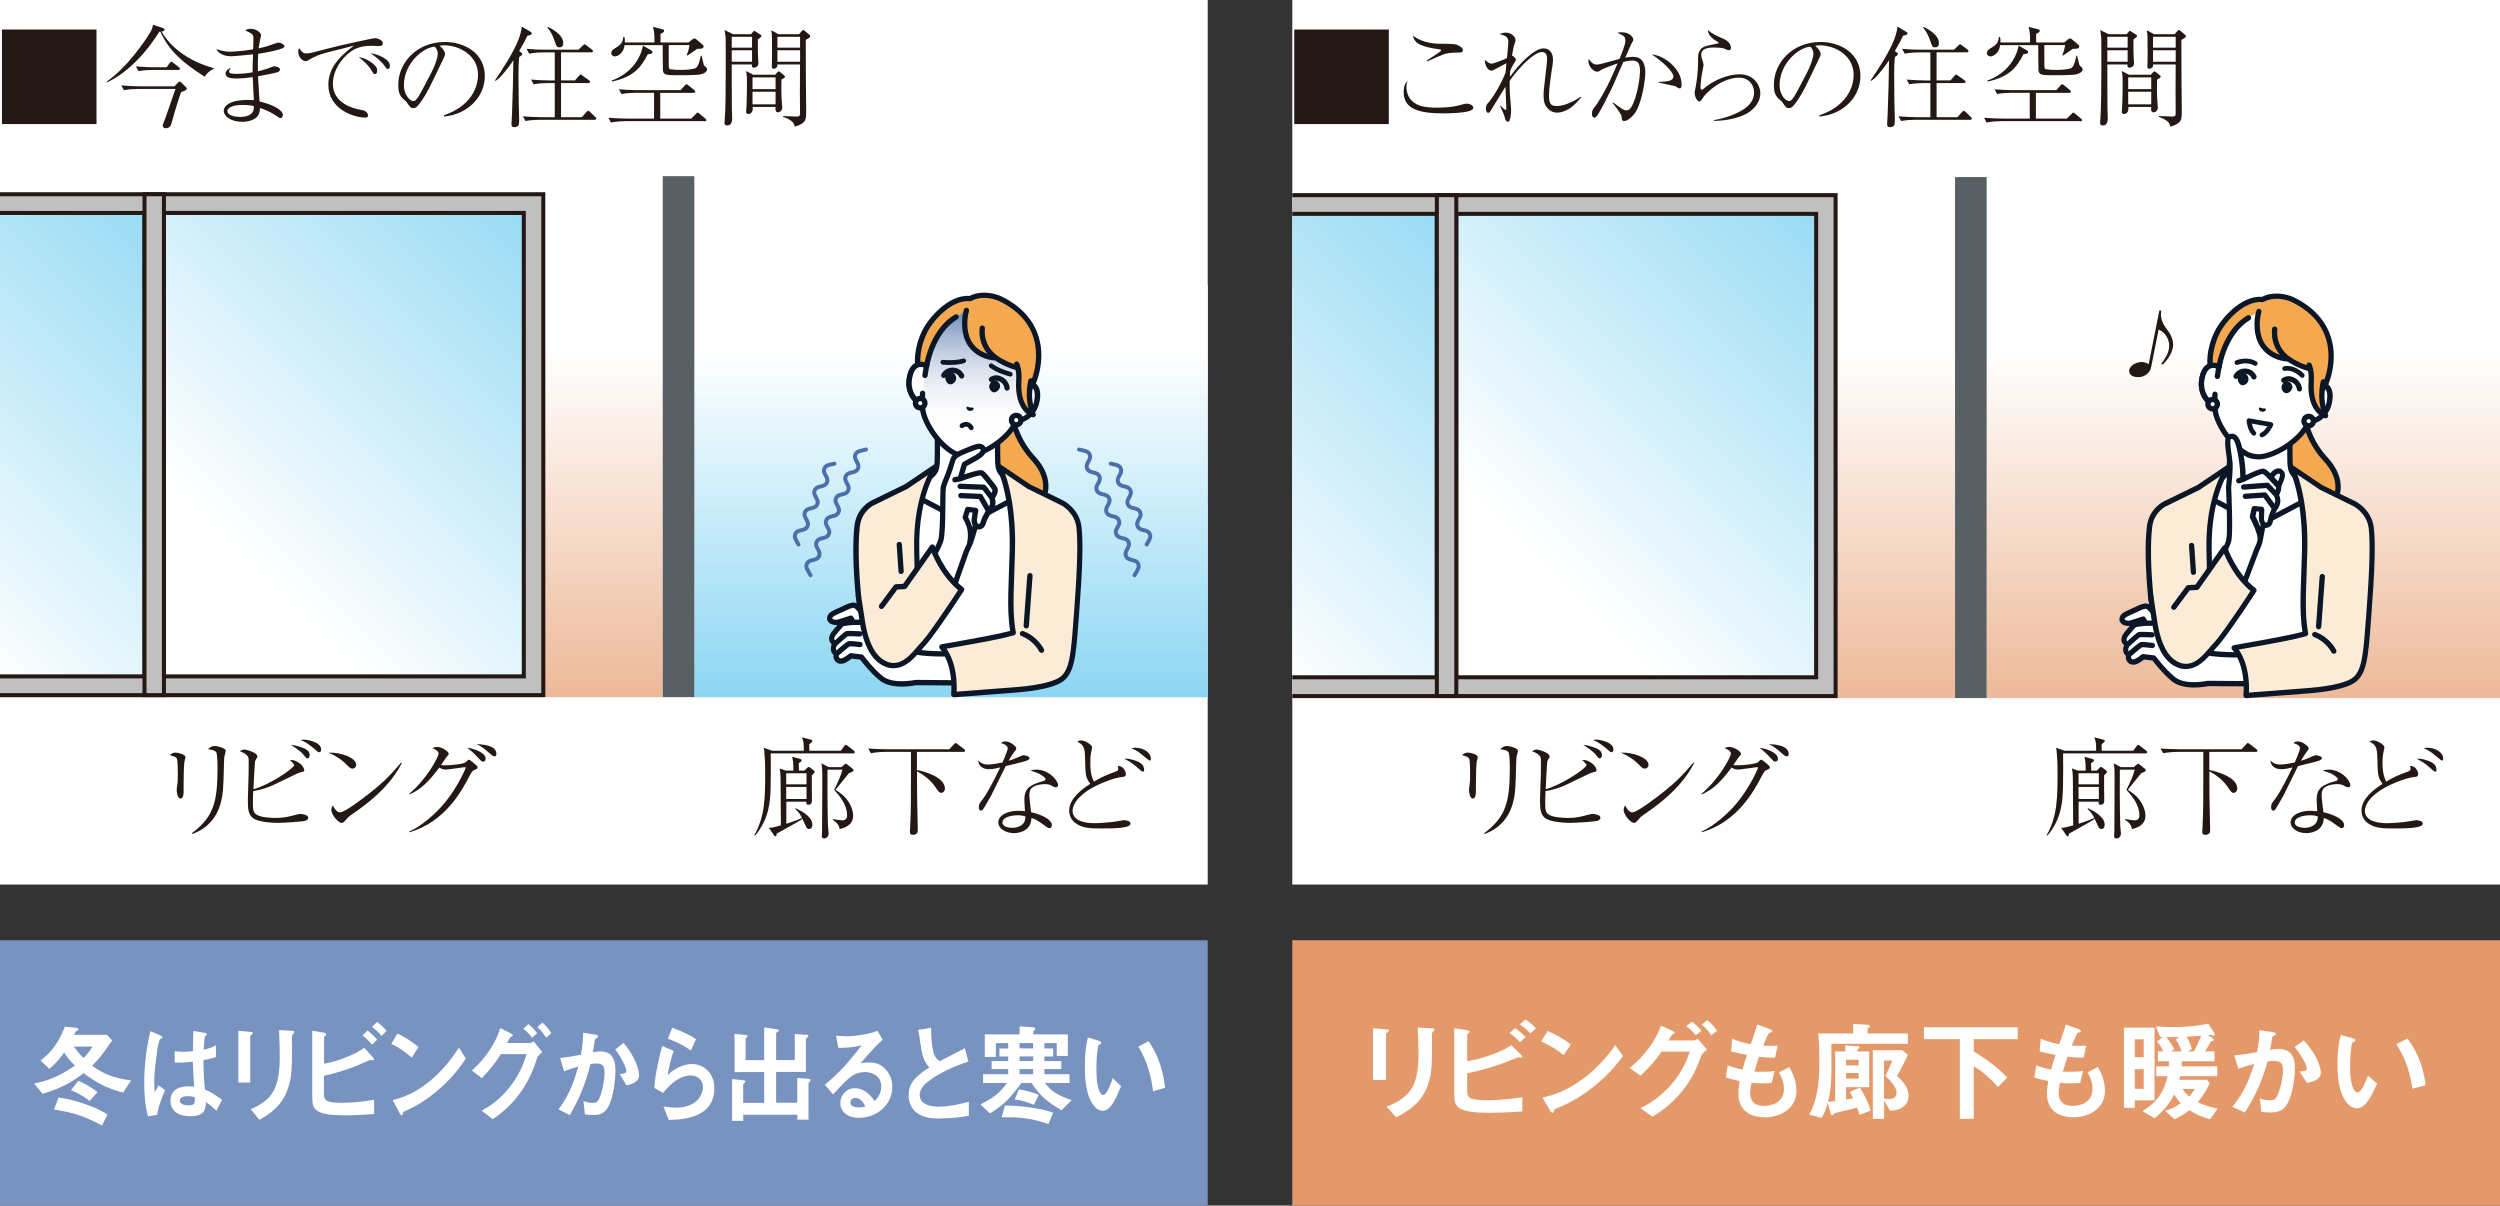 <?xml version="1.0" encoding="UTF-8"?>
<svg id="_レイヤー_2" data-name="レイヤー 2" xmlns="http://www.w3.org/2000/svg" xmlns:xlink="http://www.w3.org/1999/xlink" viewBox="0 0 409.02 197.25">
  <rect x="0" y="0" width="409.02" height="197.25" fill="#333333" stroke="none"/>
  <defs>
    <style>
      .cls-1 {
        fill: url(#_名称未設定グラデーション_46-4);
      }

      .cls-2 {
        fill: #231815;
      }

      .cls-3 {
        fill: url(#_名称未設定グラデーション_46-2);
      }

      .cls-4, .cls-5 {
        fill: #c1c0c0;
      }

      .cls-6 {
        fill: url(#_名称未設定グラデーション_46);
      }

      .cls-7 {
        fill: #fff;
      }

      .cls-8 {
        fill: url(#_名称未設定グラデーション_86);
      }

      .cls-9 {
        fill: url(#_名称未設定グラデーション_75);
      }

      .cls-10, .cls-11, .cls-12 {
        fill: none;
      }

      .cls-13 {
        clip-path: url(#clippath-1);
      }

      .cls-14 {
        fill: url(#_名称未設定グラデーション_93);
      }

      .cls-11, .cls-5 {
        stroke: #231815;
        stroke-miterlimit: 10;
        stroke-width: .66px;
      }

      .cls-15 {
        fill: #fcecd7;
      }

      .cls-16 {
        fill: #f4a951;
      }

      .cls-17 {
        fill: url(#_名称未設定グラデーション_75-3);
      }

      .cls-18 {
        fill: #e4996b;
      }

      .cls-19 {
        fill: #7893bf;
      }

      .cls-20 {
        fill: url(#_名称未設定グラデーション_46-3);
      }

      .cls-12 {
        stroke: #4b6faa;
        stroke-linecap: round;
        stroke-linejoin: round;
        stroke-width: .65px;
      }

      .cls-21 {
        fill: url(#_名称未設定グラデーション_75-2);
      }

      .cls-22 {
        fill: #0b1727;
      }

      .cls-23 {
        clip-path: url(#clippath);
      }

      .cls-24 {
        fill: #596064;
      }
    </style>
    <linearGradient id="_名称未設定グラデーション_75" data-name="名称未設定グラデーション 75" x1="54.22" y1="114.07" x2="54.22" y2="46.61" gradientUnits="userSpaceOnUse">
      <stop offset="0" stop-color="#edb999"/>
      <stop offset=".84" stop-color="#fff"/>
      <stop offset="1" stop-color="#fff"/>
    </linearGradient>
    <linearGradient id="_名称未設定グラデーション_86" data-name="名称未設定グラデーション 86" x1="155.6" y1="114.07" x2="155.6" y2="46.61" gradientUnits="userSpaceOnUse">
      <stop offset="0" stop-color="#8cd6f3"/>
      <stop offset=".84" stop-color="#fff"/>
      <stop offset="1" stop-color="#fff"/>
    </linearGradient>
    <clipPath id="clippath">
      <rect class="cls-10" y="26.56" width="95.99" height="92.39"/>
    </clipPath>
    <linearGradient id="_名称未設定グラデーション_46" data-name="名称未設定グラデーション 46" x1="-39.52" y1="106.39" x2="27.92" y2="38.95" gradientUnits="userSpaceOnUse">
      <stop offset="0" stop-color="#fff"/>
      <stop offset=".24" stop-color="#fff"/>
      <stop offset="1" stop-color="#99dbf4"/>
    </linearGradient>
    <linearGradient id="_名称未設定グラデーション_46-2" data-name="名称未設定グラデーション 46" x1="22.27" x2="89.71" y2="38.95" xlink:href="#_名称未設定グラデーション_46"/>
    <linearGradient id="_名称未設定グラデーション_93" data-name="名称未設定グラデーション 93" x1="159.23" y1="48.77" x2="159.23" y2="74.59" gradientUnits="userSpaceOnUse">
      <stop offset="0" stop-color="#4b6faa"/>
      <stop offset=".1" stop-color="#7490bd"/>
      <stop offset=".22" stop-color="#9eb2d1"/>
      <stop offset=".34" stop-color="#c1cde1"/>
      <stop offset=".46" stop-color="#dce3ee"/>
      <stop offset=".58" stop-color="#eff2f7"/>
      <stop offset=".71" stop-color="#fbfbfd"/>
      <stop offset=".84" stop-color="#fff"/>
      <stop offset="1" stop-color="#fff"/>
    </linearGradient>
    <linearGradient id="_名称未設定グラデーション_75-2" data-name="名称未設定グラデーション 75" x1="265.65" y1="114.22" x2="265.65" y2="46.76" xlink:href="#_名称未設定グラデーション_75"/>
    <linearGradient id="_名称未設定グラデーション_75-3" data-name="名称未設定グラデーション 75" x1="367.03" y1="114.22" x2="367.03" y2="46.76" xlink:href="#_名称未設定グラデーション_75"/>
    <clipPath id="clippath-1">
      <rect class="cls-10" x="211.43" y="26.7" width="95.99" height="92.39"/>
    </clipPath>
    <linearGradient id="_名称未設定グラデーション_46-3" data-name="名称未設定グラデーション 46" x1="171.92" y1="106.54" x2="239.35" y2="39.1" xlink:href="#_名称未設定グラデーション_46"/>
    <linearGradient id="_名称未設定グラデーション_46-4" data-name="名称未設定グラデーション 46" x1="233.71" y1="106.54" x2="301.14" y2="39.1" xlink:href="#_名称未設定グラデーション_46"/>
  </defs>
  <g id="_レイヤー_1-2" data-name="レイヤー 1">
    <g>
      <g>
        <rect class="cls-19" y="153.84" width="197.59" height="43.41"/>
        <g>
          <path class="cls-7" d="M20.15,178.75c-2.94-.72-4.73-1.88-6.47-3.18-1.58,1.22-3.2,2.32-6.71,3.39l-1.4-1.69c.9-.18,1.83-.36,3.35-1.02,1.6-.7,2.48-1.33,3.33-1.92-1.03-1.02-1.42-1.61-1.75-2.13-1.14,1.58-1.89,2.22-2.43,2.67l-1.44-1.36c1.98-1.44,3.18-3.43,3.98-5.54l1.8.18c.28.04.42.09.42.25,0,.11-.05.14-.13.2-.03.02-.28.11-.31.14-.03.02-.18.38-.26.56h5.36l.87.93s-.13.18-.2.27c-1.71,2.44-1.76,2.51-3.1,3.86,2.06,1.47,3.62,2.03,6.38,2.4l-1.29,1.99ZM16.68,184.13c-2.78-1.49-4.8-2.15-7.85-2.6l.75-1.96c1.16.16,2.09.27,4.56,1.15,1.99.72,2.6,1.09,3.46,1.63l-.91,1.78ZM14.65,180.13c-.85-.72-2.11-1.4-3.04-1.78l1.21-1.53c.75.31,2.17,1.06,3.13,1.88l-1.31,1.42ZM12.07,171.23c.57.77.98,1.26,1.58,1.88.93-.93,1.27-1.53,1.5-1.88h-3.09Z"/>
          <path class="cls-7" d="M25.72,182.39l-1.5.27c-.49-1.79-.62-3.68-.62-5.56,0-2.83.36-5.65,1-8.4l1.58.68s.39.18.39.36c0,.04-.02.09-.07.13-.05.04-.26.12-.31.14-.11.09-.31,1-.36,1.22-.15.81-.6,4.18-.6,5.56,0,.2,0,1.15.08,1.88l.67-1.08,1.03.77c-.36.84-1.11,2.58-1.29,4.02ZM35.4,181.73c-.59-.61-1.03-.97-1.71-1.42-.03,1.38-.36,2.31-2.58,2.31-.47,0-3.22,0-3.22-2.58,0-1.61,1.29-2.31,2.87-2.31.33,0,.67.04,1,.07-.13-2.14-.18-2.89-.21-4.11-1.06.12-1.94.2-2.96.14l-.02-1.85c.29.05.7.11,1.47.11.62,0,1.06-.05,1.52-.11.03-1.35.03-1.54.07-3.32l1.83.32c.34.05.39.14.39.25,0,.09-.15.18-.31.29-.1.45-.15,1.24-.23,2.22.46-.11,1.4-.32,2.02-.74v1.94c-.67.25-1.52.4-2.04.5.02,1.94.05,2.8.23,4.81.64.29,1.34.59,2.81,1.69l-.93,1.78ZM30.7,179.34c-.77,0-1.29.3-1.29.72s.47.79,1.44.79c1.08,0,1.04-.41,1.01-1.35-.25-.05-.67-.16-1.16-.16Z"/>
          <path class="cls-7" d="M41.2,169.27c-.25.2-.26.21-.26.27v7.57h-1.94v-8.47l1.94.18c.13.02.42.04.42.2,0,.09-.1.18-.16.25ZM47.97,169.15c-.21.23-.21.29-.21.79-.02.16.02.97.02,1.15,0,3.5-.03,4.92-.56,6.66-.96,3.18-3.09,4.5-4.78,5.46l-1.42-1.74c3.35-1.45,4.75-3.16,4.75-8.58,0-.43-.03-2.92-.11-4.36l2.09.12c.08,0,.41.02.41.23,0,.05-.02.13-.18.27Z"/>
          <path class="cls-7" d="M56.49,182.48c-4.8,0-5.4-.9-5.4-2.82v-11.02l1.8.29c.33.05.49.18.49.29,0,.09-.1.18-.16.25-.18.14-.2.2-.2.23v4.33c1.19-.23,2.02-.38,3.85-1.15,1.44-.59,1.96-.95,2.73-1.45l1.35,1.49s.24.27.24.41c0,.02,0,.14-.15.14-.05,0-.36-.07-.44-.07s-2.02.9-2.42,1.04c-2.61.99-4.1,1.33-5.18,1.56v2.83c0,1.04.1,1.6,2.82,1.6,2.37,0,4.34-.32,5.39-.5v2.33c-.78.05-2.55.22-4.74.22ZM60.87,170.91c-.46-.56-.98-1.04-1.55-1.49l.82-.81c.6.47,1.11.95,1.57,1.49l-.83.81ZM62.42,169.49c-.47-.59-.96-1.04-1.55-1.49l.83-.81c.57.43,1.09.93,1.55,1.47l-.83.83Z"/>
          <path class="cls-7" d="M67.37,173.04c-.93-.84-2.04-1.62-3.35-2.26l1-1.69c1.08.52,2.4,1.29,3.43,2.22l-1.08,1.72ZM72.15,177.92c-2.58,2.3-4.13,3.05-6.16,4-.08.25-.11.56-.24.56-.1,0-.24-.11-.36-.34l-1.14-2.15c1.31-.34,3.44-.95,6.06-3.1,2.5-2.04,4.07-4.41,4.78-5.49l1.13,1.79c-.64.93-1.91,2.82-4.07,4.74Z"/>
          <path class="cls-7" d="M87.86,173.17c-.56,1.62-1.16,3.45-2.78,5.67-1.73,2.39-3.51,3.61-4.47,4.27l-1.8-1.4c1-.56,3.2-1.76,5.24-4.75,1.37-2.03,1.85-3.68,2.09-4.5h-4.18c-.95,1.47-1.67,2.39-3.13,3.95l-1.62-1.27c2.32-2.05,3.95-4.65,4.65-6.93l1.63.81c.13.07.42.21.42.38,0,.11-.1.14-.38.25-.18.23-.38.7-.56.99h3.66c.16,0,.39-.05.7-.27l1.37,1.76c-.52.41-.78.81-.87,1.06ZM87.04,169.79c-.42-.59-.83-1.02-1.42-1.49l.85-.74c.55.45,1,.9,1.4,1.49l-.83.74ZM89.37,169.79c-.29-.45-.78-1.18-1.45-1.74l.83-.74c.56.45,1.08,1.15,1.45,1.74l-.83.74Z"/>
          <path class="cls-7" d="M99.54,181.05c-.7,1.31-1.75,1.38-2.45,1.38-.44,0-.95-.04-1.4-.11l-.23-2.17c.36.12.83.29,1.47.29.49,0,.75-.09.98-.45.31-.48,1-2.66,1-4.47,0-.95-.18-1.53-1.36-1.53-.29,0-.62.04-.93.09-.85,3.28-1.71,5.38-3.38,8.36l-1.86-.92c1.44-2.01,2.27-3.61,3.23-7.02-.8.22-1.47.43-2.32.77l-.65-2.17c1.19-.11,2.69-.41,3.41-.54.2-1.15.34-2.1.36-3.59l1.99.3c.13.02.46.12.46.29,0,.07-.03.12-.21.25-.29.2-.33.22-.34.39-.08.65-.2,1.27-.31,1.96.36-.07.85-.14,1.29-.14,2.22,0,2.4,1.99,2.4,3.09,0,1.49-.28,4.27-1.14,5.92ZM102.5,177.58l-1.11-1.85c.7-.07,1.08-.11,1.08-.54,0-.56-.91-2.35-1.81-3.48l1.35-1.08c2.14,2.51,2.55,4.63,2.55,5.28,0,1.02-1.01,1.45-2.06,1.67Z"/>
          <path class="cls-7" d="M109.41,183.23l-.87-2.21c.52.07,1.29.2,2.04.2,3.04,0,4.42-1.74,4.42-3.39,0-1.15-.83-1.88-2.06-1.88-1.13,0-2.78.72-4.46,2.87l-1.42-.83c.13-2.44.91-5.49,1.27-6.86l1.88.81c-.42,1.27-.77,2.6-.98,3.95,1.47-1.47,3.18-1.81,4.02-1.81,1.71,0,3.62,1.33,3.62,3.93,0,5.06-5.45,5.17-7.48,5.22ZM113.05,171.89c-1.04-.74-1.83-1.2-3.77-1.96l.7-1.78c1.09.38,2.64,1.02,3.9,1.85l-.83,1.88Z"/>
          <path class="cls-7" d="M132.51,176.94c-.2.21-.23.25-.23.36v5.89h-1.83v-.81h-8.85v1h-1.83v-6.84l1.91.2c.15.02.26.09.26.21s-.1.21-.15.25c-.2.16-.2.18-.2.23v3.01h3.44v-5.04h-4.85v-6.25l1.96.2c.07,0,.18.07.18.16,0,.11-.1.18-.15.21-.16.11-.18.22-.18.25v3.48h3.04v-5.35l2.16.3c.1.02.21.07.21.2s-.08.16-.16.21c-.11.05-.26.14-.26.25v4.38h3.05v-4.27l1.99.14c.11,0,.23.05.23.16s-.1.18-.11.2c-.18.14-.29.25-.29.45v5.26h-4.87v5.04h3.46v-4.06l1.93.16c.13.02.23.11.23.18,0,.09-.07.16-.1.2Z"/>
          <path class="cls-7" d="M140.57,182.89c-2.04,0-3.09-1.13-3.09-2.46,0-1.02.8-2.39,2.4-2.39,1.7,0,2.76,1.47,3.22,2.1.36-.36,1.08-1.11,1.08-2.39,0-1.78-1.58-2.35-2.65-2.35-.7,0-1.47.21-1.86.45-1.01.59-2.45,2.19-3.36,3.21l-1.37-1.58c1.7-1.4,3.43-3,6.04-6.48-.98.25-1.88.43-3.82.45l-.38-2.01c.39.04,1.32.11,1.83.11.62,0,3.4-.23,4.95-.9l.85,1.45c-.98.9-1.26,1.18-3.62,3.84.54-.09,1.34-.11,1.58-.11,2.22,0,3.62,1.99,3.62,3.97,0,2.98-2.55,5.08-5.42,5.08ZM139.95,179.63c-.67,0-.82.52-.82.75,0,.63.75.81,1.34.81.52,0,.88-.11,1.11-.16-.21-.41-.7-1.4-1.63-1.4Z"/>
          <path class="cls-7" d="M153.91,183c-1.93,0-2.78-.25-3.59-.72-1.18-.68-1.67-1.94-1.67-3.07,0-2.24,1.58-3.39,3.38-4.56-.46-.54-.77-1.11-.96-1.62-.23-.59-.31-1.11-.83-4.54l2.09-.34c.02,1,.03,2.91.47,4.25.23.68.57.97.95,1.22,1.88-.97,2.09-1.08,4.1-2.12l.6,2.19c-2.58.77-5,2.1-6.04,2.83-.73.5-1.94,1.42-1.94,2.62,0,1.29,1.29,1.92,3,1.92s3.4-.36,5.04-.81v2.3c-.98.16-2.56.43-4.6.43Z"/>
          <path class="cls-7" d="M173.66,181.64c-2.25-1.33-3.31-2.14-4.9-4.45h-1.67c-2.11,2.94-3.38,3.91-5.13,4.97l-1.55-1.47c2.35-1.2,3.18-1.9,4.33-3.5h-3.9v-1.44h4.11v-.84h-2.71v-1.31h2.71v-.75h-1.44v-1.31h1.44v-.88h-2.02v2.26h-1.81v-3.68h5.7v-1.31l2.11.13c.11,0,.46.02.46.21s-.15.25-.34.45v.52h5.65v3.52h-1.81v-2.1h-2.02v.88h1.44v1.31h-1.44v.75h2.76v1.31h-2.76v.84h4.11v1.44h-4.03c.98,1.18,1.78,1.96,4.38,2.8l-1.65,1.65ZM171.51,183.92c-2.87-1.08-5.19-1.15-7.62-1.13l.52-1.92c1,.02,2.3.04,4.31.34,1.85.27,2.63.52,3.58.84l-.78,1.87ZM169.17,180.76c-1.58-.61-2.06-.75-3.15-.88l.67-1.65c1.11.16,2.2.47,3.25.88l-.77,1.65ZM169.03,170.65h-2.22v.88h2.22v-.88ZM169.03,172.84h-2.22v.75h2.22v-.75ZM169.03,174.91h-2.22v.84h2.22v-.84Z"/>
          <path class="cls-7" d="M180.37,181.73c-.52,0-.93-.31-1.21-.59-1.14-1.22-1.67-3.32-1.67-6.73,0-2.3.23-3.46.49-4.67l1.8.54c.11.04.38.13.38.34,0,.2-.2.27-.47.38-.18.99-.31,2.03-.31,4,0,3.5.78,4.15,1.11,4.15.59,0,1.26-1.9,1.57-2.76l1.36,1.33c-.9,2.12-1.71,4.02-3.04,4.02ZM188.65,178.53c-.47-3.73-1.55-5.85-2.4-7.29l1.68-.9c.78,1.22,2.24,3.48,2.68,7.63l-1.96.56Z"/>
        </g>
      </g>
      <g>
        <rect class="cls-18" x="211.43" y="153.84" width="197.59" height="43.41"/>
        <g>
          <path class="cls-7" d="M227.06,168.86c-.27.2-.29.22-.29.27v7.57h-2.14v-8.47l2.14.18c.14.02.47.04.47.2,0,.09-.11.18-.18.25ZM234.5,168.74c-.23.23-.23.29-.23.79-.02.16.02.97.02,1.15,0,3.5-.04,4.92-.61,6.66-1.06,3.18-3.39,4.5-5.26,5.46l-1.56-1.74c3.68-1.45,5.22-3.16,5.22-8.58,0-.43-.04-2.92-.13-4.36l2.3.12c.09,0,.45.02.45.23,0,.05-.02.13-.2.27Z"/>
          <path class="cls-7" d="M243.87,182.07c-5.28,0-5.94-.9-5.94-2.82v-11.02l1.97.29c.36.05.54.18.54.29,0,.09-.11.18-.18.25-.2.14-.21.2-.21.23v4.32c1.31-.23,2.22-.38,4.23-1.15,1.58-.59,2.15-.95,3-1.45l1.49,1.49s.27.27.27.41c0,.02,0,.14-.16.14-.05,0-.39-.07-.48-.07s-2.22.9-2.66,1.04c-2.87.99-4.5,1.33-5.69,1.56v2.83c0,1.04.11,1.6,3.1,1.6,2.6,0,4.77-.32,5.92-.5v2.33c-.86.05-2.8.21-5.2.21ZM248.68,170.5c-.5-.56-1.08-1.04-1.7-1.49l.9-.81c.66.47,1.22.95,1.72,1.49l-.92.81ZM250.38,169.08c-.52-.59-1.06-1.04-1.71-1.49l.92-.81c.63.43,1.2.93,1.71,1.47l-.92.83Z"/>
          <path class="cls-7" d="M255.82,172.63c-1.02-.84-2.24-1.61-3.68-2.26l1.09-1.69c1.18.52,2.64,1.29,3.77,2.22l-1.18,1.72ZM261.07,177.51c-2.84,2.3-4.54,3.05-6.77,4-.09.25-.12.56-.27.56-.11,0-.27-.11-.4-.34l-1.26-2.15c1.44-.34,3.79-.95,6.66-3.1,2.75-2.05,4.47-4.42,5.26-5.49l1.24,1.79c-.7.93-2.1,2.82-4.47,4.74Z"/>
          <path class="cls-7" d="M278.33,172.76c-.61,1.62-1.27,3.45-3.05,5.67-1.9,2.39-3.86,3.61-4.92,4.27l-1.97-1.4c1.09-.56,3.52-1.76,5.76-4.75,1.51-2.03,2.03-3.68,2.3-4.5h-4.59c-1.04,1.47-1.83,2.39-3.45,3.95l-1.78-1.27c2.55-2.05,4.34-4.65,5.11-6.93l1.79.81c.14.07.47.21.47.38,0,.11-.11.14-.41.25-.2.23-.41.7-.61.99h4.02c.18,0,.43-.05.77-.27l1.51,1.76c-.57.41-.86.81-.95,1.06ZM277.44,169.38c-.47-.59-.92-1.02-1.56-1.49l.93-.74c.61.45,1.09.9,1.54,1.49l-.92.74ZM280,169.38c-.32-.45-.86-1.18-1.6-1.74l.92-.74c.61.45,1.18,1.15,1.6,1.74l-.92.74Z"/>
          <path class="cls-7" d="M288.76,182.8c-1.74,0-4.34-.61-4.34-3.91,0-.75.12-1.49.21-2.03-.66-.13-1.42-.29-2.26-.59l.3-1.97c1.08.39,1.63.54,2.42.68.18-.63.34-1.22.74-2.39-1.11-.21-1.58-.3-2.6-.57l.16-2.08c1,.41,1.72.65,3.05.9.54-1.56.81-2.32,1.06-3.23l2.06.77c.14.05.41.14.41.34,0,.21-.25.16-.54.25-.32.54-.7,1.49-.95,2.1.9.04,1.31.04,2.35.02l-.41,1.94c-.61.02-1.17.02-2.64-.14-.21.61-.43,1.26-.75,2.41.38.05.54.05,1.18.05.81,0,1.36-.02,2.12-.14l-.47,1.97c-.27.02-.83.07-1.71.07-.68,0-1.11-.05-1.6-.09-.07.45-.22,1.09-.22,1.65,0,.5.11,1.13.57,1.58.52.48,1.22.54,1.69.54,1.47,0,3.28-.63,3.28-2.8,0-1.22-.57-2.28-.81-2.67l1.67-.88c.45.79,1.18,2.04,1.18,3.89,0,3.1-2.92,4.34-5.19,4.34Z"/>
          <path class="cls-7" d="M299.63,170.76c.04,5.58.05,7-.56,9.51.22,0,.32-.02,1.18-.13v-8.11h1.65v-.99l1.85.11c.27.02.47.05.47.22,0,.07-.04.11-.16.2-.09.07-.16.13-.16.2v.27h1.92v5.83h-3.79v2.03c.57-.09.68-.11,1.15-.21-.18-.43-.29-.65-.52-1.04l1.62-.72c.74,1.18,1.4,2.42,1.78,3.77l-1.83.7c-.11-.39-.22-.74-.4-1.18-.81.22-1.65.43-3.09.75-.36.07-.47.11-.59.18-.05.05-.32.34-.41.34-.16,0-.25-.36-.27-.45l-.43-1.62c-.3,1.13-.56,1.72-1.02,2.48l-2.03-.54c1.42-2.48,1.67-5.29,1.67-9.01,0-2.21-.09-3.34-.18-4.27h5.72v-1.56l2.14.13c.14,0,.59.04.59.25,0,.11-.07.14-.18.22-.13.07-.2.12-.2.21v.75h6.59v1.69h-12.51ZM304.09,173.38h-2.06v.93h2.06v-.93ZM304.09,175.55h-2.06v.92h2.06v-.92ZM311.22,181.19c-.72.47-1.38.5-2.01.52l-.95-1.67v3.01h-1.85v-11.23h4.81l.93.77c-.81,1.74-1.42,2.82-1.78,3.46,1.33,1.15,1.88,2.19,1.88,3.23,0,1.15-.66,1.67-1.04,1.9ZM308.47,176.04c.43-.88.7-1.44,1.13-2.53h-1.35v6.23c.13.02.5.07.88.07,1.02,0,1.17-.72,1.17-1.06,0-.88-1.08-2.01-1.83-2.71Z"/>
          <path class="cls-7" d="M322.93,170.01v2.03c2.1,1.26,3.84,2.6,5.49,4.23l-1.53,1.58c-1.17-1.31-2.44-2.51-3.97-3.39v8.58h-2.28v-13.03h-5.87v-1.94h15.34v1.94h-7.2Z"/>
          <path class="cls-7" d="M339.24,182.8c-1.74,0-4.34-.61-4.34-3.91,0-.75.12-1.49.21-2.03-.66-.13-1.42-.29-2.26-.59l.3-1.97c1.08.39,1.63.54,2.42.68.18-.63.34-1.22.74-2.39-1.11-.21-1.58-.3-2.6-.57l.16-2.08c1,.41,1.72.65,3.05.9.54-1.56.81-2.32,1.06-3.23l2.06.77c.14.05.41.14.41.34,0,.21-.25.16-.54.25-.32.54-.7,1.49-.95,2.1.9.04,1.31.04,2.35.02l-.41,1.94c-.61.02-1.17.02-2.64-.14-.21.61-.43,1.26-.75,2.41.38.05.54.05,1.18.05.81,0,1.36-.02,2.12-.14l-.47,1.97c-.27.02-.83.07-1.71.07-.68,0-1.11-.05-1.6-.09-.07.45-.22,1.09-.22,1.65,0,.5.11,1.13.57,1.58.52.48,1.22.54,1.69.54,1.47,0,3.28-.63,3.28-2.8,0-1.22-.57-2.28-.81-2.67l1.67-.88c.45.79,1.18,2.04,1.18,3.89,0,3.1-2.92,4.34-5.19,4.34Z"/>
          <path class="cls-7" d="M349.27,180.02v1.22h-1.78v-13.1h5.01v11.88h-3.23ZM350.72,170.03h-1.45v2.94h1.45v-2.94ZM350.72,174.93h-1.45v3.21h1.45v-3.21ZM361.59,183.11c-1.45-.38-2.46-.9-3.39-1.47-.59.47-1.18.86-2.42,1.47l-1.56-1.38c.84-.23,1.54-.48,2.57-1.26-.61-.63-.86-1.04-1.08-1.4-.84,1.63-1.67,2.6-3.21,3.89l-1.97-1.18c1.02-.68,1.49-1.02,2.03-1.58,1.49-1.6,1.83-3.1,2.06-4.13h-1.83v-1.61h2.05c0-.4,0-.5.02-.83h-1.81v-1.62h.88c-.18-.39-.5-1.02-1.04-1.6l.95-.74c-.07,0-.36-.02-.43-.02l-.7-1.72c1.09.09,2.03.11,2.85.11,2.92,0,4.83-.38,5.72-.56l.92,1.4c.04.07.14.25.14.38s-.07.18-.22.18c-.07,0-.45-.14-.52-.14-.04,0-.32.05-.38.07l.66.4c.07.05.34.21.34.38,0,.11-.11.12-.34.18-.18.04-.22.11-.27.23-.14.29-.38.75-.84,1.45h1.54v1.62h-5.33c-.02.39-.02.43-.05.83h5.83v1.61h-6.07c-.07.32-.09.41-.14.59h4.49l.5.52c-.36.79-.84,1.81-1.96,3.14.93.48,1.81.77,3.25,1.06l-1.24,1.72ZM355.98,170.08l.59-.41c-.74.02-.81.02-2.14.02.54.66.84,1.13,1.29,1.96l-.5.38h1.69c-.22-.7-.5-1.35-.93-1.94ZM357.09,178.16c.41.61.52.72,1.08,1.24.22-.23.45-.52.93-1.24h-2.01ZM357.74,169.62c.3.5.65,1.15.86,1.99l-.66.41h1c.45-.84.77-1.52,1.2-2.55-.75.05-1.09.09-2.4.14Z"/>
          <path class="cls-7" d="M374.2,180.63c-.77,1.31-1.92,1.38-2.69,1.38-.48,0-1.04-.04-1.54-.11l-.25-2.17c.4.12.92.29,1.62.29.54,0,.83-.09,1.08-.45.34-.48,1.09-2.66,1.09-4.47,0-.95-.2-1.53-1.49-1.53-.32,0-.68.04-1.02.09-.93,3.28-1.88,5.38-3.71,8.36l-2.05-.92c1.58-2.01,2.49-3.61,3.55-7.02-.88.21-1.62.43-2.55.77l-.72-2.17c1.31-.11,2.96-.41,3.75-.54.21-1.15.38-2.1.39-3.59l2.19.31c.14.02.5.13.5.29,0,.07-.04.13-.23.25-.32.2-.36.22-.38.39-.09.65-.22,1.27-.34,1.96.4-.07.93-.14,1.42-.14,2.44,0,2.64,1.99,2.64,3.09,0,1.49-.3,4.27-1.26,5.92ZM377.45,177.17l-1.22-1.85c.77-.07,1.18-.11,1.18-.54,0-.56-1-2.35-1.99-3.48l1.49-1.08c2.35,2.51,2.8,4.63,2.8,5.28,0,1.02-1.11,1.45-2.26,1.67Z"/>
          <path class="cls-7" d="M385.59,181.32c-.57,0-1.02-.31-1.33-.59-1.26-1.22-1.83-3.32-1.83-6.73,0-2.3.25-3.46.54-4.67l1.97.54c.13.04.41.12.41.34,0,.2-.22.27-.52.38-.2.99-.34,2.03-.34,4,0,3.5.86,4.15,1.22,4.15.65,0,1.38-1.9,1.72-2.76l1.49,1.33c-.99,2.12-1.88,4.02-3.34,4.02ZM394.69,178.12c-.52-3.73-1.71-5.85-2.64-7.29l1.85-.9c.86,1.22,2.46,3.48,2.94,7.63l-2.15.56Z"/>
        </g>
      </g>
      <rect class="cls-7" y="0" width="197.59" height="144.72"/>
      <rect class="cls-7" x="211.43" width="197.59" height="144.72"/>
      <g>
        <path class="cls-2" d="M15.79,4.83v15.47H.32V4.83h15.47Z"/>
        <path class="cls-2" d="M33.5,12.55c-3.68-2.3-5.89-4.32-7.27-7.38-.05.02-.09.02-.16.02-2.83,4.49-6.03,7.14-8.54,8.27l-.07-.12c3.36-2.3,6.48-6.89,7.23-8.24.14-.23.2-.45.36-1.04l1.54.5c.16.05.32.11.32.29,0,.23-.27.29-.47.31,1.45,2.62,4.52,4.9,8.51,5.98v.14c-.75.31-1.15.81-1.45,1.27ZM29.61,15.1c-.79,2.33-1.29,4.07-1.56,5.11-.2.75-.75.77-.92.77-.38,0-.52-.25-.52-.45,0-.14.36-.95.43-1.15.25-.7,1.33-3.88,1.56-4.52.05-.14.07-.16.13-.31h-6.16c-.63,0-1.62.07-2.3.2l-.43-.77c1.35.11,2.67.14,2.98.14h5.71l.54-.54c.21-.22.23-.22.32-.22.14,0,.29.16.34.2l.61.61c.14.14.22.23.22.34,0,.23-.45.4-.95.57ZM29.16,11.44h-4.2c-.63,0-1.62.07-2.3.2l-.43-.77c1.35.11,2.66.14,2.98.14h2.05l.5-.68c.14-.2.2-.23.27-.23.11,0,.31.16.34.2l.88.68c.09.05.18.14.18.27,0,.16-.14.2-.27.2Z"/>
        <path class="cls-2" d="M41.46,6.36c0-.75-.14-.83-1.33-1.38.16-.11.36-.27.9-.27.93,0,1.69.65,1.69,1.08,0,.04-.09.41-.18.79s-.14.79-.22,1.33c1.24-.27,1.78-.47,2.8-.83.13-.04.3-.11.45-.11.32,0,.97.32.97.57,0,.22-.23.32-.32.36-.56.23-2.12.65-3.98.9-.05.75-.07,1.87-.05,2.87,1.17-.29,1.58-.43,2.37-.74.09-.04.23-.09.32-.09.32,0,.93.21.93.52,0,.25-.21.38-.39.45-.32.11-1.96.45-3.21.68.04.74.2,3.21.25,4.11,2.05.48,3.82,1.35,3.82,2.22,0,.32-.22.5-.39.5-.14,0-.22-.05-.83-.47-.18-.13-1.35-.84-2.53-1.18-.02,1.04-.45,1.45-.7,1.65-.81.59-1.94.61-2.19.61-1.83,0-3.03-.9-3.03-1.78,0-.56.38-.93.9-1.24,1-.56,2.73-.56,3.07-.56.41,0,.68.02.95.04-.02-.59-.16-3.23-.18-3.77-.92.13-1.81.22-2.71.22-1.08,0-1.74-.2-1.74-.83,0-.3.32-.75.88-.88-.12.14-.29.34-.29.56,0,.34.38.39,1.29.39.7,0,1.54-.07,2.55-.25,0-.99.02-1.51.07-2.94-.72.07-3.1.32-3.62.32-.47,0-1.88-.13-2.37-1.2.3.12,1.06.45,2.31.45.36,0,1.83-.09,3.7-.39,0-.27.05-1.47.05-1.72ZM39.58,17.18c-1.18,0-2.37.3-2.37,1.02,0,.52.79.93,2.15.93.75,0,2.35-.22,2.15-1.78-.31-.07-.81-.18-1.94-.18Z"/>
        <path class="cls-2" d="M50.16,8.74c.5,0,.99-.13,2.96-.66,2.67-.72,8.02-1.85,8.25-1.85.29,0,1.27.32,1.27.84,0,.43-.45.47-.68.47-.16,0-.93-.05-1.08-.05-2.03,0-3,.49-4.02,1.38-1.83,1.6-2.4,3.52-2.4,4.83,0,3.14,3.18,4.02,4.56,4.27.48.09.75.13,1,.45.13.16.2.34.2.48,0,.29-.25.34-.45.34-1.85,0-6.05-1.36-6.05-5.37,0-3.09,2.3-4.92,4.18-6.41-1.08.3-2.4.63-3.61.92-2.28.56-2.91.93-3.8,1.45-.11.07-.3.18-.52.18-.29,0-1.18-.47-1.18-1.56,0-.27.05-.41.13-.59.56.75.65.88,1.24.88ZM60.36,9.95c1.2.75,1.35,1.2,1.35,1.61,0,.18-.04.56-.38.56-.2,0-.3-.18-.43-.39-.59-1.09-1.72-2.05-2.21-2.37.59.05,1.17.29,1.67.59ZM63.78,10.81c0,.43-.23.48-.32.48-.2,0-.32-.2-.5-.45-.61-.88-1.47-1.51-2.33-2.14,1.18.18,3.16.93,3.16,2.1Z"/>
        <path class="cls-2" d="M72.59,18.88c5.37-1.85,5.62-5.71,5.62-6.64,0-3.14-2.98-4.83-5.62-4.83-.38,0-.48.04-.66.09.88.74.88,1.27.88,1.36,0,.22-.05.29-.43,1.08-2.19,4.59-2.39,5.04-3.41,6.57-.09.13-.66.97-1.02,1.11-.11.05-.23.07-.34.07-.41,0-.54-.2-1.04-.92-.13-.18-.23-.27-.48-.48-.7-.57-.93-1.2-.93-2.42,0-3.61,3.03-7,7.63-7,3.28,0,6.53,1.87,6.53,5.58,0,3.28-2.64,6.23-6.68,6.62l-.04-.2ZM70.56,11.9c.54-1,1.06-2.41,1.06-3.12,0-.61-.36-.99-.5-1.15-2.01.16-5.04,2.82-5.04,6.33,0,1.36.86,2.57,1.56,2.57.11,0,.23-.02.34-.12.4-.39.72-.99,1.04-1.58l1.54-2.92Z"/>
        <path class="cls-2" d="M86.29,5.84c-.23.5-.57,1.18-1.35,2.51l.27.2c.2.14.23.16.23.25,0,.27-.34.43-.48.5-.13.88-.13,2.06-.13,3.09,0,.38.04,4.4.04,4.47.02.43.07,2.33.07,2.73,0,.07-.02.68-.04.75-.13.39-.5.47-.72.47-.43,0-.5-.2-.5-.5,0-.29.07-1.53.09-1.78.13-3.03.18-5.99.22-8.67-.5.77-1.06,1.51-1.67,2.22-.59.7-.95.95-1.24,1.15l-.11-.07c1.17-1.69,3.07-4.63,3.86-6.69.38-.99.47-1.54.54-2.12l1.36.81c.2.11.27.16.27.29,0,.25-.27.3-.72.39ZM97.26,19.6h-8.97c-.56,0-1.58.05-2.31.2l-.43-.77c.95.07,2.05.14,3,.14h2.21v-5.58h-1.15c-.54,0-1.56.05-2.3.2l-.43-.77c.95.07,2.05.14,2.98.14h.9v-4.59h-1.87c-.56,0-1.56.05-2.31.21l-.43-.79c.95.09,2.05.14,3,.14h5.49l.7-.66c.14-.13.18-.22.27-.22s.22.07.34.18l.88.66c.09.07.18.16.18.27,0,.2-.18.2-.27.2h-4.95v4.59h2.28l.63-.72c.11-.11.18-.23.29-.23s.22.11.34.2l1.02.72c.09.05.18.16.18.27,0,.18-.18.2-.27.2h-4.47v5.58h3.41l.74-.83c.11-.11.2-.21.29-.21.13,0,.21.11.32.2l.84.81c.07.07.16.16.16.27,0,.18-.18.2-.27.2ZM91.55,7.74c-.47,0-.5-.13-.83-1.09-.25-.79-.65-1.53-1.17-2.17l.07-.09c.36.16,2.53,1.18,2.53,2.66,0,.47-.23.7-.61.7Z"/>
        <path class="cls-2" d="M115.27,19.82h-13.01c-.36,0-1.45.05-2.31.22l-.41-.77c.93.07,2.05.13,2.98.13h4.49v-4.22h-3.03c-.36,0-1.45.04-2.31.2l-.41-.77c.93.07,2.05.14,2.98.14h7.11l.68-.75c.18-.2.2-.21.29-.21s.25.12.32.18l.93.75c.05.05.18.14.18.27,0,.18-.2.2-.27.2h-5.46v4.22h5.06l.77-.77c.2-.2.2-.22.27-.22.09,0,.27.13.34.2l.92.77c.07.05.18.14.18.27,0,.18-.18.18-.27.18ZM114.7,12.15c-.79.18-3.12.16-4.11.16-1.67,0-2.1-.09-2.13-.86-.02-.25-.04-3.57-.04-4.07h-6.24c-.05.41-.14.75-.4,1.11-.38.54-.9.74-1.18.74-.4,0-.59-.29-.59-.52,0-.45.32-.65,1-1.06.88-.56.93-1.2.95-1.58h.2c.05.21.09.3.07.88h4.84c.04-1.49-.09-1.97-.23-2.55l1.44.36c.27.07.38.09.38.29,0,.11-.05.2-.18.27-.05.04-.36.2-.41.21v1.42h4.59l.61-.5c.14-.09.22-.16.36-.16.11,0,.2.07.29.14l.99.84c.16.13.2.18.2.3,0,.43-.4.43-1.02.41-.27.16-1.4.99-1.65,1.13l-.07-.09c.25-.65.31-.9.45-1.65h-3.41v1.97c0,1.53,0,1.71.07,1.85.04.11.16.13.25.14.07.02.7.11,1.65.11,1.02,0,1.9-.11,2.26-.23.41-.14.68-.48,1.02-2.08h.13c.05.21.29,1.22.34,1.42.05.18.14.25.34.41.07.05.22.2.22.41,0,.36-.54.68-.97.77ZM105.99,8.87c-1.08,2.08-2.21,3.68-5.85,4.47l-.07-.16c2.39-.83,4.56-2.83,5.13-5.72l1.29.75c.16.09.25.14.25.29,0,.27-.07.27-.75.38Z"/>
        <path class="cls-2" d="M123.99,6.45v2.01c0,.18.09,1.7.09,1.87,0,.7-.65.74-.72.74-.41,0-.36-.36-.34-.52h-3.3c0,1.02,0,6.07.02,7.2,0,.23.05,1.33.05,1.58,0,.27,0,1.2-.79,1.2-.47,0-.47-.32-.47-.47,0-.02.05-.59.05-.61.13-1.4.16-5.35.16-8.22,0-.63,0-4.75-.02-5.04-.05-.66-.11-.93-.18-1.27l1.42.68h2.92l.31-.38c.11-.11.14-.18.22-.18.04,0,.16.09.22.13l.81.52c.09.07.14.11.14.2,0,.12-.09.2-.59.57ZM123.04,6.02h-3.32v1.78h3.32v-1.78ZM123.04,8.22h-3.32v1.88h3.32v-1.88ZM127.85,13.01c-.02.68-.04,2.17.04,3.45,0,.16.09.93.09,1.09,0,.77-.66.83-.7.83-.48,0-.41-.65-.4-.88h-3.73c.11,1.13-.63,1.15-.72,1.15-.29,0-.36-.16-.36-.38,0-.16.07-.86.07-1,.05-.81.07-3.07.07-3.95,0-.74-.02-1.04-.14-1.7l1.17.61h3.59l.25-.3c.22-.21.23-.25.32-.25.11,0,.22.11.25.12l.63.52c.12.11.16.14.16.22,0,.16-.32.34-.59.48ZM126.89,12.66h-3.77v1.92h3.77v-1.92ZM126.89,15.01h-3.77v2.06h3.77v-2.06ZM131.83,6.5c0,2.19,0,4.45.02,6.55,0,.75.05,4.09.05,4.75,0,1.56,0,1.96-.72,2.44-.14.07-.7.41-1.18.47-.05-.34-.13-.59-.43-.84-.27-.21-.7-.52-1.44-.75v-.14c.34,0,1.83.09,2.13.09.38,0,.63-.02.63-.48,0-1.02-.02-2.94-.02-3.8,0-.66.02-3.89.02-4.24h-3.71c.02.22.02.34-.07.43-.12.18-.43.27-.54.27-.3,0-.3-.31-.3-.38,0-.04.02-.34.02-.39.02-.31.02-1.42.02-1.78,0-2.62,0-2.98-.12-3.75l1.18.65h3.37l.39-.47c.14-.16.18-.22.27-.22.13,0,.2.07.27.14l.77.65c.07.07.12.12.12.25,0,.14-.09.23-.74.56ZM130.9,6.02h-3.71v1.78h3.71v-1.78ZM130.9,8.22h-3.71v1.88h3.71v-1.88Z"/>
      </g>
      <g>
        <path class="cls-2" d="M227.22,4.83v15.47h-15.47V4.83h15.47Z"/>
        <path class="cls-2" d="M230.11,14.22c0,1.99,1.42,2.91,2.53,3.16.7.16,1.45.23,2.35.23,2.55,0,3.59-.32,4.4-.56.16-.05.43-.09.65-.09.4,0,1,.27,1,.65,0,.3-.34.45-.68.56-.9.31-3.14.38-4.16.38-3.89,0-6.55-.63-6.55-3.48,0-1.24.43-1.63.68-1.85-.13.25-.22.47-.22,1ZM233.39,9.93c.27-.2,1.52-.99,1.78-1.17.2-.13.61-.41.61-.54,0-.11-.16-.14-.23-.14-2.41-.36-4.2-.74-4.36-2.26,1.51,1.27,3.84,1.33,4.16,1.33,2.76.04,2.8.02,3.43.39.39.23.56.43.56.66,0,.4-.27.4-1.13.41-.72.02-1.54.07-2.14.32-.41.16-2.21.95-2.58,1.11l-.09-.13Z"/>
        <path class="cls-2" d="M258.71,15.9c-.66.83-1.31,1.45-1.92,1.85-.63.39-1.35.68-2.05.68-.86,0-1.47-.54-1.79-1.02-.41-.61-.41-1.54-.41-1.96,0-.47.14-1.71.29-2.94s.29-2.48.29-2.89c0-.52-.16-1.11-.84-1.11-1.26,0-3.64,2.39-5.28,4.7-.02,1.26-.02,1.88.16,3.73.07.86.07.95.07,1.2,0,.43-.07,1.11-.25,1.56-.05.12-.16.21-.29.21-.32,0-.43-.43-.52-.75-.13-.49-.2-.63-.74-1.81l.09-.05c.21.25.7.68.79.68.13,0,.14-.14.14-.22,0-.57-.14-3.05-.14-3.57-.34.52-2.21,3.55-2.4,3.89-.09.14-.22.38-.43.38s-.38-.27-.38-.7c0-.52.16-.7.43-.99.57-.59,2.03-2.89,2.8-4.92.04-.57.05-.75.13-1.51-.27.14-1.62.86-1.74.93-.5.27-.57.29-.72.29-.61,0-1.04-.95-1.04-1.51,0-.11,0-.16.04-.25.43.52.84.61,1.04.61.38,0,2.1-.7,2.51-.9.04-.41.23-2.31.23-2.58,0-.93-.48-1.09-1.44-1.36.21-.09.57-.23,1.04-.23.97,0,1.58.77,1.58,1.2,0,.2-.05.32-.23.86-.09.23-.25,1.09-.36,1.71.2,0,.65.43.65.65,0,.13-.02.13-.4.74-.27.43-.45.86-.54,1.09-.02.31-.05.79-.05.99,1.6-2.26,4.04-4.67,5.51-4.67.9,0,1.54.7,1.54,1.79,0,.57-.11,1.22-.13,1.35-.2,1.22-.52,3.37-.52,4.56,0,1.27.23,1.74,1.27,1.74,1.47,0,3.45-1.15,3.89-1.53l.11.07Z"/>
        <path class="cls-2" d="M263.89,16.75c.5.38,1.18.84,1.54,1.08.29.18.47.23.66.23.45,0,.72-.38.81-.54,1.06-1.83,1.42-5.13,1.42-5.8,0-1.26-.29-1.81-1.2-1.81-.47,0-1.08.11-1.53.21-.32.68-1.61,3.77-1.92,4.38-.72,1.44-1.47,3-2.24,4.25-.04.05-.3.5-.57.5-.25,0-.41-.23-.41-.66,0-.56.2-.79.68-1.38.2-.23,1.17-1.83,1.85-3.16.65-1.26,1.52-3.32,1.67-3.68-.57.2-2.37.83-2.67,1.06-.36.25-.45.3-.66.3-.57,0-1.45-.77-1.45-1.81,0-.11.02-.16.07-.27.27.43.72.92,1.29.92.25,0,.54-.07,1.15-.23,1.47-.41,1.53-.41,2.58-.7.3-.72.97-2.35.97-2.96,0-.47-.14-.75-.59-.97-.11-.05-.63-.3-.72-.34.2-.05.39-.09.72-.09,1.27,0,1.88.81,1.88,1.17,0,.16,0,.18-.34.79-.18.32-.83,1.88-.97,2.19.18-.04.75-.13,1.31-.13,1.87,0,1.97,1.81,1.97,2.66,0,1.08-.61,5.37-1.92,6.82-.23.25-.97,1.02-1.51,1.02-.4,0-.41-.22-.43-.54,0-.29-.09-.65-1.49-2.42l.05-.09ZM271.36,13.39c1.22-.04,2.42-.05,2.42-.92,0-.41-.84-1.74-3.55-3.59,2.33.34,3.64,1.99,3.89,2.31.75.93,1,1.83,1,2.66,0,.4-.07.61-.32.61-.14,0-.22-.04-.59-.29-.21-.14-.36-.09-1.47-.36-.14-.04-.93-.22-1.38-.32v-.11Z"/>
        <path class="cls-2" d="M280.41,19.64c1.47-.21,2.71-.7,3.27-.93,1.83-.77,3.3-1.83,3.3-3.59,0-1.42-1.06-2.42-2.44-2.42-2.69,0-5.38,2.31-6.1,3.54-.16.25-.22.36-.38.36-.47,0-.81-.97-.81-1.4,0-.16.11-.63.18-.99.14-.63.39-2.66.39-3.97,0-1.4,0-1.54.29-1.97.43-.65.68-.7,2.89-1.15.07,0,.16-.04.16-.14,0-.09-.09-.12-.32-.25-.38-.21-1.45-.95-1.42-1.81.56.52,1.35.92,2.6,1.45,1.06.47,1.18,1.22,1.18,1.45,0,.36-.18.38-.34.38-.23,0-.41-.07-.77-.25-.23-.11-1.02-.18-1.6-.18-.7,0-2.15.04-2.15,1.17,0,.36.14.81.18.88.05.18.2.63.2.83,0,.07-.13.66-.14.79-.04.12-.36,1.7-.36,2.83,0,.21.07.41.23.41.04,0,.09,0,.22-.11,1.65-1.49,4.11-2.42,5.94-2.42,2.24,0,3.39,1.67,3.39,3.12,0,1.83-1.6,3.03-2.48,3.45-1.33.61-2.94,1.02-5.11,1.06v-.13Z"/>
        <path class="cls-2" d="M297.65,18.88c5.37-1.85,5.62-5.71,5.62-6.64,0-3.14-2.98-4.83-5.62-4.83-.38,0-.48.04-.66.09.88.74.88,1.27.88,1.36,0,.22-.05.29-.43,1.08-2.19,4.59-2.39,5.04-3.41,6.57-.09.13-.66.97-1.02,1.11-.11.05-.23.07-.34.07-.41,0-.54-.2-1.04-.92-.13-.18-.23-.27-.48-.48-.7-.57-.93-1.2-.93-2.42,0-3.61,3.03-7,7.63-7,3.28,0,6.53,1.87,6.53,5.58,0,3.28-2.64,6.23-6.68,6.62l-.04-.2ZM295.63,11.9c.54-1,1.06-2.41,1.06-3.12,0-.61-.36-.99-.5-1.15-2.01.16-5.04,2.82-5.04,6.33,0,1.36.86,2.57,1.56,2.57.11,0,.23-.02.34-.12.39-.39.72-.99,1.04-1.58l1.54-2.92Z"/>
        <path class="cls-2" d="M311.36,5.84c-.23.5-.57,1.18-1.35,2.51l.27.2c.2.14.23.16.23.25,0,.27-.34.43-.48.5-.13.88-.13,2.06-.13,3.09,0,.38.04,4.4.04,4.47.02.43.07,2.33.07,2.73,0,.07-.02.68-.04.75-.13.39-.5.47-.72.47-.43,0-.5-.2-.5-.5,0-.29.07-1.53.09-1.78.13-3.03.18-5.99.22-8.67-.5.77-1.06,1.51-1.67,2.22-.59.7-.95.95-1.24,1.15l-.11-.07c1.17-1.69,3.07-4.63,3.86-6.69.38-.99.47-1.54.54-2.12l1.36.81c.2.11.27.16.27.29,0,.25-.27.3-.72.39ZM322.32,19.6h-8.97c-.56,0-1.58.05-2.31.2l-.43-.77c.95.07,2.05.14,3,.14h2.21v-5.58h-1.15c-.54,0-1.56.05-2.3.2l-.43-.77c.95.07,2.04.14,2.98.14h.9v-4.59h-1.87c-.56,0-1.56.05-2.32.21l-.43-.79c.95.09,2.05.14,3,.14h5.49l.7-.66c.14-.13.18-.22.27-.22s.21.07.34.18l.88.66c.09.07.18.16.18.27,0,.2-.18.2-.27.2h-4.95v4.59h2.28l.63-.72c.11-.11.18-.23.29-.23s.21.11.34.2l1.02.72c.09.05.18.16.18.27,0,.18-.18.2-.27.2h-4.47v5.58h3.41l.74-.83c.11-.11.2-.21.29-.21.12,0,.21.11.32.2l.84.81c.07.07.16.16.16.27,0,.18-.18.2-.27.2ZM316.62,7.74c-.47,0-.5-.13-.83-1.09-.25-.79-.65-1.53-1.17-2.17l.07-.09c.36.16,2.53,1.18,2.53,2.66,0,.47-.23.7-.61.7Z"/>
        <path class="cls-2" d="M340.34,19.82h-13.01c-.36,0-1.45.05-2.31.22l-.41-.77c.93.07,2.05.13,2.98.13h4.49v-4.22h-3.03c-.36,0-1.45.04-2.31.2l-.41-.77c.93.07,2.05.14,2.98.14h7.11l.68-.75c.18-.2.2-.21.29-.21s.25.12.32.18l.93.75c.05.05.18.14.18.27,0,.18-.2.2-.27.2h-5.46v4.22h5.06l.77-.77c.2-.2.2-.22.27-.22.09,0,.27.13.34.2l.92.77c.07.05.18.14.18.27,0,.18-.18.18-.27.18ZM339.76,12.15c-.79.18-3.12.16-4.11.16-1.67,0-2.1-.09-2.14-.86-.02-.25-.04-3.57-.04-4.07h-6.24c-.05.41-.14.75-.39,1.11-.38.54-.9.74-1.18.74-.39,0-.59-.29-.59-.52,0-.45.32-.65,1-1.06.88-.56.93-1.2.95-1.58h.2c.05.21.09.3.07.88h4.84c.04-1.49-.09-1.97-.23-2.55l1.44.36c.27.07.38.09.38.29,0,.11-.05.2-.18.27-.05.04-.36.2-.41.21v1.42h4.59l.61-.5c.14-.09.21-.16.36-.16.11,0,.2.07.29.14l.99.84c.16.13.2.18.2.3,0,.43-.39.43-1.02.41-.27.16-1.4.99-1.65,1.13l-.07-.09c.25-.65.3-.9.45-1.65h-3.41v1.97c0,1.53,0,1.71.07,1.85.04.11.16.13.25.14.07.02.7.11,1.65.11,1.02,0,1.9-.11,2.26-.23.41-.14.68-.48,1.02-2.08h.12c.05.21.29,1.22.34,1.42.05.18.14.25.34.41.07.05.22.2.22.41,0,.36-.54.68-.97.77ZM331.06,8.87c-1.08,2.08-2.21,3.68-5.85,4.47l-.07-.16c2.39-.83,4.56-2.83,5.13-5.72l1.29.75c.16.09.25.14.25.29,0,.27-.07.27-.75.38Z"/>
        <path class="cls-2" d="M349.05,6.45v2.01c0,.18.09,1.7.09,1.87,0,.7-.65.74-.72.74-.41,0-.36-.36-.34-.52h-3.3c0,1.02,0,6.07.02,7.2,0,.23.05,1.33.05,1.58,0,.27,0,1.2-.79,1.2-.47,0-.47-.32-.47-.47,0-.02.05-.59.05-.61.12-1.4.16-5.35.16-8.22,0-.63,0-4.75-.02-5.04-.05-.66-.11-.93-.18-1.27l1.42.68h2.93l.3-.38c.11-.11.14-.18.22-.18.04,0,.16.09.22.13l.81.52c.09.07.14.11.14.2,0,.12-.09.2-.59.57ZM348.1,6.02h-3.32v1.78h3.32v-1.78ZM348.1,8.22h-3.32v1.88h3.32v-1.88ZM352.91,13.01c-.02.68-.04,2.17.04,3.45,0,.16.09.93.09,1.09,0,.77-.66.83-.7.83-.48,0-.41-.65-.39-.88h-3.73c.11,1.13-.63,1.15-.72,1.15-.29,0-.36-.16-.36-.38,0-.16.07-.86.07-1,.05-.81.07-3.07.07-3.95,0-.74-.02-1.04-.14-1.7l1.17.61h3.59l.25-.3c.22-.21.23-.25.32-.25.11,0,.21.11.25.12l.63.52c.13.11.16.14.16.22,0,.16-.32.34-.59.48ZM351.96,12.66h-3.77v1.92h3.77v-1.92ZM351.96,15.01h-3.77v2.06h3.77v-2.06ZM356.89,6.5c0,2.19,0,4.45.02,6.55,0,.75.05,4.09.05,4.75,0,1.56,0,1.96-.72,2.44-.14.07-.7.41-1.18.47-.05-.34-.13-.59-.43-.84-.27-.21-.7-.52-1.44-.75v-.14c.34,0,1.83.09,2.14.09.38,0,.63-.02.63-.48,0-1.02-.02-2.94-.02-3.8,0-.66.02-3.89.02-4.24h-3.71c.02.22.02.34-.07.43-.13.18-.43.27-.54.27-.31,0-.31-.31-.31-.38,0-.04.02-.34.02-.39.02-.31.02-1.42.02-1.78,0-2.62,0-2.98-.13-3.75l1.18.65h3.37l.4-.47c.14-.16.18-.22.27-.22.13,0,.2.07.27.14l.77.65c.07.07.13.12.13.25,0,.14-.09.23-.74.56ZM355.96,6.02h-3.71v1.78h3.71v-1.78ZM355.96,8.22h-3.71v1.88h3.71v-1.88Z"/>
      </g>
      <g>
        <g>
          <rect class="cls-9" y="46.61" width="108.43" height="67.46"/>
          <rect class="cls-8" x="113.6" y="46.61" width="83.99" height="67.46"/>
          <g class="cls-23">
            <g>
              <rect class="cls-6" x="-35.24" y="34.68" width="58.88" height="75.99"/>
              <rect class="cls-3" x="26.55" y="34.68" width="58.88" height="75.99"/>
              <polygon class="cls-4" points="85.71 31.78 26.82 31.78 26.82 34.84 85.71 34.84 85.71 110.67 26.82 110.67 26.82 113.73 85.71 113.73 88.89 113.73 88.89 110.67 88.89 34.84 88.89 31.78 85.71 31.78"/>
              <polygon class="cls-4" points="-35.24 31.78 23.64 31.78 23.64 34.84 -35.24 34.84 -35.24 110.67 23.64 110.67 23.64 113.73 -35.24 113.73 -38.42 113.73 -38.42 110.67 -38.42 34.84 -38.42 31.78 -35.24 31.78"/>
              <rect class="cls-11" x="-38.42" y="31.78" width="127.31" height="81.95"/>
              <rect class="cls-11" x="-35.24" y="34.84" width="58.88" height="75.82"/>
              <rect class="cls-11" x="26.82" y="34.84" width="58.88" height="75.82"/>
              <rect class="cls-5" x="23.64" y="31.78" width="3.18" height="81.95"/>
            </g>
          </g>
          <rect class="cls-24" x="108.43" y="28.82" width="5.17" height="85.24"/>
          <g id="woman">
            <g>
              <g>
                <path class="cls-16" d="M165.13,64.12h-2.73l.51,20.83s4.15.34,5.95-1.01c1.37-1.03,4.24-4.61.12-9.03-4.19-4.5-3.84-10.79-3.84-10.79Z"/>
                <path class="cls-22" d="M164.06,85.43c-.67,0-1.13-.04-1.19-.04-.24-.02-.42-.23-.4-.47.02-.24.23-.42.47-.4.04,0,4.01.31,5.65-.93.86-.65,1.92-2,2.06-3.66.14-1.57-.54-3.16-2-4.73-3.66-3.93-3.97-9.09-3.97-10.65h-2.29c-.24,0-.44-.19-.44-.44s.19-.44.44-.44h2.73c.12,0,.23.05.32.14.08.09.13.2.12.32,0,.06-.28,6.16,3.73,10.47,1.64,1.76,2.39,3.58,2.23,5.4-.17,1.95-1.4,3.52-2.41,4.28-1.3.98-3.64,1.14-5.06,1.14Z"/>
              </g>
              <g>
                <path class="cls-7" d="M163.93,77.59c-.62-.7-.71-1.2-.71-3.46v-4.47l-4.93,2.9-4.93-2.9v4.47c0,2.26-.09,2.76-.71,3.46-.62.7-5.52,3.78-5.52,3.78l7.15,7.24h8.02l7.15-7.24s-4.9-3.08-5.52-3.78Z"/>
                <path class="cls-22" d="M154.28,89.04c-.11,0-.22-.04-.31-.13l-7.15-7.24c-.09-.09-.14-.22-.12-.36.02-.13.09-.25.2-.32,1.87-1.18,5.01-3.22,5.43-3.7.5-.56.6-.89.6-3.17v-4.47c0-.16.08-.3.22-.38.14-.08.3-.08.44,0l4.7,2.77,4.7-2.77c.13-.08.3-.08.44,0,.14.08.22.22.22.38v4.47c0,2.28.11,2.61.6,3.17.42.47,3.55,2.52,5.43,3.7.11.07.19.19.2.32.02.13-.03.26-.12.36l-7.15,7.24c-.17.17-.44.17-.62,0-.17-.17-.17-.44,0-.62l6.77-6.85c-1.28-.81-4.61-2.95-5.16-3.57-.74-.83-.82-1.5-.82-3.75v-3.7l-4.27,2.52c-.14.08-.31.08-.44,0l-4.27-2.52v3.7c0,2.25-.08,2.92-.82,3.75-.55.62-3.87,2.75-5.16,3.57l6.77,6.85c.17.17.17.45,0,.62-.08.08-.2.13-.31.13Z"/>
              </g>
              <g>
                <polygon class="cls-7" points="147.72 90.63 149.2 80.87 157.34 85.17 157.57 85.17 159.01 85.17 159.23 85.17 167.37 80.87 168.86 90.63 169 108.84 147.58 108.84 147.72 90.63"/>
                <path class="cls-22" d="M169,109.27h-21.42c-.12,0-.23-.05-.31-.13-.08-.08-.13-.19-.13-.31l.14-18.21s0-.04,0-.06l1.48-9.76c.02-.14.11-.26.23-.32.13-.06.27-.06.4,0l8.05,4.25h1.67l8.05-4.25c.12-.07.27-.07.4,0,.13.06.21.18.23.32l1.48,9.76s0,.04,0,.06l.14,18.21c0,.12-.04.23-.13.31-.08.08-.19.13-.31.13ZM148.02,108.4h20.55l-.14-17.74-1.39-9.13-7.6,4.01c-.06.03-.13.05-.2.05h-1.89c-.07,0-.14-.02-.2-.05l-7.6-4.01-1.39,9.13-.14,17.74Z"/>
              </g>
              <g>
                <path class="cls-15" d="M150.42,109.92s-.16-8.22-.44-20.03c-.19-9.17,3.13-13.57,3.13-13.57l-4.84,3.27-5.47,2.68s-2.24,1.01-2.56,3.79c-.32,2.78-.23,6.88.21,11.43.44,4.55,4.22,9.47,4.22,9.47h0s5.76,2.96,5.76,2.96Z"/>
                <path class="cls-22" d="M150.42,110.36c-.07,0-.14-.02-.2-.05l-5.76-2.96c-.06-.03-.12-.08-.16-.13-.26-.34-3.86-5.12-4.3-9.68-.45-4.68-.52-8.77-.21-11.52.34-2.94,2.63-4.06,2.8-4.14l5.44-2.66,4.82-3.25c.18-.12.41-.09.56.06.15.15.16.39.03.56-.03.04-3.22,4.41-3.04,13.3.27,11.67.44,19.95.44,20.03,0,.15-.07.3-.2.38-.07.04-.15.07-.23.07ZM144.96,106.62l5.02,2.58c-.05-2.26-.19-9.61-.42-19.3-.13-6.1,1.26-10.1,2.25-12.17l-3.29,2.22s-.03.02-.05.03l-5.47,2.68s0,0-.01,0c-.08.04-2.02.96-2.31,3.45-.31,2.69-.24,6.72.21,11.34.39,4.08,3.61,8.54,4.08,9.17Z"/>
              </g>
              <path class="cls-22" d="M147.43,93.92c-.23,0-.42-.18-.43-.41l-.3-4.39c-.02-.24.16-.45.4-.46.24-.02.45.16.46.4l.3,4.39c.02.24-.16.45-.4.46-.01,0-.02,0-.03,0Z"/>
              <g>
                <path class="cls-7" d="M148.64,106.35c-2.03-.8-5.66-4.03-5.66-4.03l-1.31-1.19s-1.3-2-1.87-2.1c-.56-.1-1.3.34-2.12.71-.98.44-1.73.73-1.89,1.18-.27.76.69,1,1.28.89.3-.05,2.15-.68,2.15-.68l.36.68s-1.44.1-1.76.24c-.17.07-.52.51-.89.95-.34.4-.7.79-.82,1.16-.27.83.53,1.16.53,1.16,0,0-.38.42-.3.99.07.51.53.65.53.65,0,0-.22.39-.03.76.12.24.34.5.89.43.55-.07,1.45-.85,1.45-.85l1.75.21s1.46,2.03,3.19,3.45c1.88,1.55,5.67.71,5.67.71l6.6.05-.68-4.76s-5.06.18-7.09-.61Z"/>
                <path class="cls-22" d="M156.42,111.28l-6.6-.05s-.07,0-.1.01c-.04,0-3.6.77-5.3-.62-1.67-1.37-3.1-3.35-3.12-3.37-.07-.1-.18-.16-.3-.18l-1.75-.21c-.12-.01-.24.02-.34.1-.32.28-.93.71-1.22.75-.3.04-.37-.05-.44-.2-.05-.1-.02-.23,0-.3.72-.63,1.56-1.33,1.8-1.47.23,0,.99.06,1.61.14.24.03.46-.14.48-.38.03-.24-.14-.46-.38-.48-1.08-.13-1.74-.17-1.95-.12-.1.02-.32.08-1.97,1.51-.03-.04-.06-.1-.07-.17-.05-.32.14-.58.18-.63.68-.62,1.49-1.34,1.72-1.51.27-.02,1.19,0,1.97.05.24.01.44-.17.46-.41.01-.24-.17-.44-.41-.46-2.04-.1-2.22-.04-2.3,0-.09.03-.26.09-1.79,1.49-.09-.1-.15-.25-.08-.47.08-.24.35-.56.62-.87l.24-.28c.22-.26.52-.62.63-.7.19-.06.96-.15,1.59-.2h.98c.24-.01.43-.21.43-.45,0-.24-.2-.43-.44-.43,0,0,0,0,0,0h-.73s-.24-.44-.24-.44c-.1-.19-.32-.28-.52-.21-.9.3-1.92.63-2.09.66-.33.06-.7-.04-.8-.16-.01-.02-.04-.05,0-.16.08-.23.77-.53,1.38-.8.09-.04.18-.08.28-.12.17-.07.33-.15.49-.23.52-.25,1.06-.5,1.37-.45.25.09.99.98,1.59,1.91.02.03.04.06.07.08l1.31,1.2c.15.13,3.71,3.3,5.79,4.11,2.09.82,7.06.65,7.27.64.24,0,.43-.21.42-.45,0-.24-.21-.43-.45-.42-.05,0-5,.17-6.92-.58-1.93-.76-5.49-3.92-5.52-3.95l-1.27-1.16c-.53-.81-1.49-2.13-2.13-2.24-.58-.1-1.22.2-1.9.52-.15.07-.31.15-.47.22-.09.04-.18.08-.27.12-.96.42-1.65.73-1.85,1.31-.13.38-.08.74.16,1.01.34.4.96.52,1.46.47-.08.1-.17.2-.27.32l-.23.28c-.32.37-.65.76-.78,1.17-.21.63.03,1.12.36,1.42-.11.23-.19.56-.14.93.05.37.24.62.44.79-.04.21-.04.49.1.76.33.65.91.72,1.33.67.53-.07,1.21-.57,1.53-.83l1.38.16c.38.51,1.66,2.15,3.15,3.38,1,.82,2.45,1.04,3.68,1.04,1.13,0,2.08-.18,2.31-.23l6.55.05h0c.24,0,.43-.19.44-.43,0-.24-.19-.44-.43-.44Z"/>
              </g>
              <g>
                <path class="cls-15" d="M165.75,103.53c-.19-1.05-.3-2.15-.35-3.33-.12-2.95.12-6.33.22-10.31.19-9.17-2.16-13.57-2.16-13.57l4.84,3.27,5.47,2.68s2.43,1.2,2.75,3.99c.32,2.78.08,7.89-.42,14.4-.46,6.01-.57,9.26-2.57,10.55-1.11.71-3.52,1.35-7.46,1.65-5,.38-10.04.77-10.04.77,0,0,.58-4.73-1.95-7.8,6.97-1.23,9.66-1.73,11.67-2.31Z"/>
                <path class="cls-22" d="M156.04,114.07c-.12,0-.23-.05-.31-.13-.09-.09-.13-.22-.12-.35,0-.05.52-4.59-1.85-7.47-.1-.12-.13-.28-.07-.43.05-.15.18-.25.33-.28,6.42-1.14,9.25-1.66,11.25-2.19-.15-.9-.24-1.89-.29-2.99-.08-1.99,0-4.11.09-6.56.05-1.2.09-2.45.12-3.77.19-8.92-2.09-13.31-2.11-13.35-.09-.18-.06-.39.09-.53.15-.13.37-.15.53-.04l4.82,3.25,5.44,2.66c.11.05,2.65,1.34,2.99,4.33.29,2.5.17,6.84-.42,14.49-.03.39-.06.77-.09,1.14-.4,5.43-.63,8.42-2.68,9.75-1.31.84-3.96,1.44-7.66,1.72-5,.38-10.04.77-10.04.77-.01,0-.02,0-.03,0ZM154.86,106.14c1.71,2.53,1.72,5.76,1.65,7.02,1.4-.11,5.48-.42,9.54-.73,4.74-.36,6.58-1.15,7.26-1.58,1.69-1.09,1.9-3.93,2.29-9.08.03-.37.06-.75.09-1.14.38-5.04.78-11.23.42-14.32-.29-2.52-2.49-3.64-2.51-3.65l-5.47-2.68s-.04-.02-.05-.03l-3.64-2.46c.7,1.96,1.77,6.04,1.63,12.4-.03,1.33-.08,2.58-.12,3.79-.09,2.44-.17,4.54-.09,6.5.05,1.23.16,2.3.34,3.26.04.22-.09.44-.31.5-1.98.57-4.65,1.07-11.02,2.19Z"/>
              </g>
              <path class="cls-22" d="M167.9,102.82s-.02,0-.03,0c-.24-.02-.42-.23-.4-.47l.6-8.2c.02-.24.23-.42.47-.4.24.02.42.23.4.47l-.6,8.2c-.02.23-.21.4-.43.4Z"/>
              <path class="cls-22" d="M170.4,106.81c-.16,0-.31-.09-.39-.24,0-.02-.89-1.75-2.88-2.5-.22-.08-.34-.34-.25-.56.08-.22.34-.34.56-.25,2.31.87,3.31,2.84,3.35,2.93.11.22.02.48-.2.58-.06.03-.13.05-.19.05Z"/>
              <g>
                <g>
                  <g>
                    <g>
                      <path class="cls-14" d="M167.72,62.72l.73-4.15c.21-1.2.12-2.43-.27-3.58-.75-2.2-2.48-5.4-6.31-6.1h-.07c-3.84-.67-6.56,1.75-8.02,3.56-.76.95-1.27,2.08-1.48,3.27l-.73,4.15c-.83-.5-2.38-.54-2.8,2.08-.37,2.33,1.09,3.86,2.1,4.17.02.46.08.92.18,1.33.64,2.61,3.08,5.73,5.3,6.77,0,0,.4.18.97.28.58.1,1.01.06,1.01.06,2.44-.22,5.8-2.32,7.29-4.55.23-.36.44-.77.62-1.19,1.05.05,2.95-.89,3.4-3.2.5-2.61-.97-3.1-1.92-2.92Z"/>
                      <path class="cls-22" d="M157.24,74.95c-.62-.11-1.06-.31-1.08-.32-2.33-1.1-4.87-4.33-5.54-7.06-.08-.34-.14-.72-.17-1.13-1.16-.54-2.49-2.2-2.11-4.55.21-1.32.71-2.17,1.49-2.54.43-.2.93-.23,1.41-.09l.64-3.61c.22-1.27.77-2.47,1.57-3.47,1.36-1.7,4.27-4.44,8.43-3.73.01,0,.02,0,.04,0,.01,0,.02,0,.04,0,4.15.75,5.95,4.32,6.65,6.38.41,1.21.51,2.53.29,3.8l-.64,3.61c.5.04.96.23,1.29.57.61.61.79,1.58.53,2.89-.45,2.34-2.27,3.44-3.54,3.55-.17.38-.35.71-.54,1-1.57,2.34-5.05,4.51-7.62,4.75-.02,0-.5.04-1.13-.07ZM150.85,60.07c-.19-.03-.42-.03-.65.08-.49.23-.84.88-1,1.89-.34,2.11,1,3.45,1.8,3.69.17.05.3.21.31.39.03.47.08.9.16,1.26.6,2.47,2.97,5.49,5.06,6.47,0,0,.36.16.86.25.51.09.9.06.9.06,2.3-.21,5.55-2.24,6.97-4.36.2-.3.4-.68.58-1.12.07-.17.24-.27.42-.26.83.04,2.55-.75,2.95-2.85.19-1,.09-1.73-.29-2.11-.39-.39-.95-.32-1.12-.29-.14.03-.29-.02-.39-.12-.1-.1-.15-.24-.12-.39l.73-4.15c.2-1.13.11-2.29-.25-3.37-.78-2.3-2.45-5.17-5.98-5.81-.01,0-.02,0-.03,0-.01,0-.02,0-.03,0-3.53-.61-6.08,1.52-7.6,3.41-.71.89-1.19,1.95-1.39,3.08l-.73,4.15c-.02.14-.12.26-.25.32-.13.06-.28.05-.4-.02-.08-.05-.26-.14-.5-.19Z"/>
                    </g>
                    <g>
                      <path class="cls-16" d="M168.41,64.56c0-.39.03-.72.05-1l.46-.66c1.13-2.45,2.96-9.94-5.18-13.98-1.32-.65-3.51-.93-4.99-.07-3.38-.34-6.55,3.57-7.45,5.37-1.52,3.06-1.14,5.47-1.14,5.47l.28,1.56,1.15-1.38s.88-5.7,4.83-8.03l1.71-1.04c-.36,1.2-.64,4,.84,5.82,1.62,2,4.01,1.94,4.01,1.94,0,0,1.27,1,3.45,1.6.02,0,.09.14.2.35.07.42.12.99.07,1.69-.32,4.88,2.35,5.65,2.35,5.65,0,0-.64-1.75-.62-3.31Z"/>
                      <path class="cls-22" d="M170.24,56.44c-.53-3.39-2.71-6.13-6.31-7.91-1.44-.71-3.69-.97-5.28-.12-3.57-.25-6.81,3.74-7.74,5.62-1.56,3.15-1.2,5.63-1.18,5.74l.28,1.56c.03.17.15.3.32.34.16.04.34-.01.45-.14l1.15-1.38c.05-.06.08-.13.1-.21,0-.06.89-5.52,4.62-7.72.21-.12.28-.39.15-.6-.12-.21-.39-.28-.6-.15-3.8,2.24-4.86,7.34-5.02,8.21l-.47.57-.11-.63c-.01-.1-.3-2.38,1.1-5.21.96-1.94,4.01-5.44,7.02-5.13.09,0,.18-.01.26-.06,1.32-.77,3.35-.53,4.58.08,3.38,1.68,5.34,4.12,5.83,7.26.37,2.35-.19,4.69-.84,6.11l-.13.2c.05.47.12.92.11,1.37l.76-1.1s.03-.04.04-.06c.71-1.53,1.32-4.08.92-6.65Z"/>
                      <path class="cls-22" d="M169.44,67.72s-.62-1.7-.59-3.15c.03-1.46.23-2.13.23-2.13.07-.23-.06-.47-.28-.55-.23-.07-.47.06-.55.28,0,.03-.24.77-.27,2.38-.01.8.14,1.64.29,2.29-.63-.66-1.33-1.99-1.15-4.6.12-1.85-.38-2.83-.4-2.87-.11-.21-.37-.29-.58-.19-.15.07-.23.22-.23.38-1.68-.56-2.66-1.33-2.67-1.33,0,0-.02-.01-.03-.02,0,0-.01,0-.02-.01-.02-.01-2.34-1.45-2.05-4.47.02-.24-.15-.45-.39-.48-.24-.02-.45.15-.48.39-.19,1.98.56,3.38,1.29,4.24-.71-.23-1.57-.67-2.27-1.54-1.27-1.57-1.15-4.11-.76-5.43.07-.23-.06-.47-.29-.54-.23-.07-.47.06-.54.29-.38,1.29-.68,4.24.91,6.22,1.51,1.86,3.61,2.08,4.2,2.1.37.26,1.53,1.03,3.32,1.54.02.03.04.07.06.11.06.39.1.89.06,1.53-.34,5.17,2.54,6.06,2.66,6.1.01,0,.03,0,.05.01.14.03.29-.02.39-.13.11-.12.15-.29.09-.45Z"/>
                    </g>
                    <g>
                      <path class="cls-7" d="M151.33,61.43l.25-1.55c-.83-.5-2.38-.54-2.8,2.08-.37,2.33,1.09,3.86,2.1,4.17l.05-1.79.4-2.92Z"/>
                      <path class="cls-22" d="M150.8,66.56s-.04,0-.05-.01c-1.21-.37-2.81-2.11-2.4-4.66.21-1.32.71-2.17,1.49-2.54.6-.28,1.33-.23,1.96.15.15.09.24.27.21.44l-.25,1.55c-.04.24-.26.4-.5.36-.24-.04-.4-.26-.36-.5l.2-1.23c-.23-.08-.56-.14-.89.01-.49.23-.84.88-1,1.89-.27,1.68.52,2.86,1.26,3.4l.03-1.09c0-.24.21-.43.45-.42.24,0,.43.21.42.45l-.05,1.79c0,.14-.07.26-.18.34-.1.07-.21.09-.33.07Z"/>
                    </g>
                  </g>
                  <g>
                    <path class="cls-7" d="M167.02,68.87c-.07.42-.48.7-.9.63-.42-.07-.7-.48-.63-.9.07-.42.48-.7.9-.63.42.07.7.48.63.9Z"/>
                    <path class="cls-22" d="M166.05,69.92s0,0,0,0c-.32-.06-.6-.23-.78-.5-.19-.26-.26-.59-.2-.9.06-.32.23-.6.5-.78.26-.18.59-.26.9-.2,0,0,0,0,0,0,.66.12,1.1.74.98,1.4h0c-.12.66-.74,1.1-1.4.98ZM166.32,68.4c-.09-.02-.18,0-.25.06-.07.05-.12.13-.14.22-.02.09,0,.18.06.25.05.07.13.12.22.14,0,0,0,0,0,0,.18.03.36-.09.39-.27.03-.18-.09-.36-.27-.39,0,0,0,0,0,0ZM167.02,68.87h0s0,0,0,0Z"/>
                  </g>
                  <g>
                    <path class="cls-7" d="M151.31,66.1c-.07.42-.48.7-.9.63-.42-.07-.7-.48-.63-.9.07-.42.48-.7.9-.63.42.07.7.48.63.9Z"/>
                    <path class="cls-22" d="M150.34,67.15h0c-.32-.06-.6-.23-.78-.5-.19-.26-.26-.59-.2-.9.06-.32.23-.6.5-.78.26-.18.59-.26.9-.2,0,0,0,0,0,0,.66.12,1.1.74.98,1.4,0,0,0,0,0,0-.12.66-.74,1.1-1.4.98ZM150.61,65.63c-.09-.02-.18,0-.25.06-.07.05-.12.13-.14.22-.02.09,0,.18.06.25.05.07.13.12.22.14,0,0,0,0,0,0,.18.03.36-.09.39-.27.03-.18-.09-.36-.27-.39,0,0,0,0,0,0ZM151.31,66.1h0s0,0,0,0Z"/>
                  </g>
                </g>
                <path class="cls-22" d="M155.39,59.71c-.65,0-1.13-.05-1.18-.06-.21-.02-.37-.21-.34-.43.02-.21.21-.37.43-.34.02,0,1.91.2,3.25-.22.2-.06.42.05.49.25.06.2-.05.42-.25.49-.78.25-1.69.31-2.39.31Z"/>
                <path class="cls-22" d="M165.29,61.6s-.06,0-.09-.01c-.08-.02-2.02-.5-3.27-1.45-.17-.13-.2-.37-.07-.54.13-.17.37-.2.54-.07,1.12.86,2.96,1.31,2.98,1.32.21.05.34.26.28.47-.04.18-.2.3-.38.3Z"/>
                <path class="cls-22" d="M158.91,70.38c-.15,0-.29-.09-.36-.23h0s-.14-.29-.41-.34c-.28-.05-.48.13-.48.13-.15.15-.4.15-.55,0-.15-.15-.15-.4,0-.55.17-.17.61-.43,1.16-.34.55.1.88.55.99.8.08.2,0,.42-.2.51-.05.02-.1.03-.15.03Z"/>
                <g>
                  <path class="cls-22" d="M159.28,66.75c-.06-.1-.29-.04-.56-.08-.27-.05-.46-.19-.55-.11-.1.08-.08.55.46.66.54.08.72-.36.65-.47Z"/>
                  <path class="cls-22" d="M155.07,61.13c.22-.15.46-.22.68-.19.17.03.33.13.46.3.18.23.26.55.21.83-.04.25-.21.5-.46.66-.19.12-.39.17-.58.14,0,0-.01,0-.02,0-.4-.08-.74-.65-.69-1.15.02-.21.17-.43.38-.58Z"/>
                  <path class="cls-22" d="M157.33,61.94c-.17,0-.33-.1-.4-.27-.01-.03-.23-.5-.76-.62-.93-.21-1.33.49-1.37.57-.11.21-.37.29-.59.18-.21-.11-.3-.37-.19-.58.24-.48,1.05-1.31,2.34-1.02,1,.22,1.36,1.1,1.38,1.14.09.22-.02.48-.24.57-.05.02-.11.03-.16.03Z"/>
                  <path class="cls-22" d="M163.46,62.66c-.15-.22-.36-.37-.58-.41-.17-.03-.36.01-.54.12-.25.16-.43.43-.48.71-.05.25.03.54.2.77.14.18.31.3.49.33,0,0,.01,0,.02,0,.41.06.92-.36,1.04-.85.05-.21,0-.46-.16-.68Z"/>
                  <path class="cls-22" d="M164.77,63.92c-.22,0-.41-.17-.43-.4-.01-.1-.14-1.04-1.26-1.24-.25-.04-.53.1-.62.16-.2.14-.47.09-.61-.11-.14-.2-.09-.46.1-.6.06-.04.62-.42,1.27-.31,1.45.26,1.93,1.44,1.97,2.03.02.24-.16.45-.4.47-.01,0-.02,0-.04,0Z"/>
                </g>
              </g>
              <g>
                <path class="cls-7" d="M161.82,78.72c-.5-.63-.99-1.3-1.3-1.35-.62-.1-3.42.97-3.42.97l.7-2.36s.57-.31,1.19-.66c.64-.36,1.51-.8,1.77-1.28.26-.48.13-.97-.53-1-.42-.02-1.31.36-2.32.77-1.07.43-1.48.69-1.75.98-.23.25-.4.97-.73,1.97-.43,1.31-.89,2.16-1.07,2.89-.18.73.01,7.3-.43,8.75-.44,1.44-2.17,4.25-2.17,4.25l4.1,3.87,2.28-6.41s.46-.96.63-1.39c.16-.4.85-2.77.85-2.77,0,0,.31.38.79.15.48-.23.42-.72.68-1.24.3-.6.66-1.23.66-1.23,0,0,.47-.41.63-1,.15-.59-.11-1.22-.11-1.22,0,0,.55-.67.55-1.24,0-.28-.51-.84-.99-1.44Z"/>
                <path class="cls-22" d="M163.25,80.16c0-.36-.28-.73-.82-1.39-.09-.11-.18-.22-.27-.33-.07-.09-.14-.17-.2-.26-.59-.75-.95-1.18-1.37-1.25-.5-.08-1.87.35-2.83.69l.4-1.36c.21-.12.62-.34,1.04-.58.07-.04.14-.08.22-.12.67-.37,1.43-.79,1.72-1.33.21-.4.23-.81.05-1.13-.1-.18-.36-.48-.95-.51-.46-.02-1.12.24-2.24.7l-.26.11c-1.05.43-1.55.71-1.9,1.08-.25.26-.39.73-.61,1.45-.06.21-.14.44-.22.69-.21.63-.42,1.16-.61,1.62-.2.48-.37.9-.47,1.3-.08.32-.09,1.24-.11,2.97-.02,2.08-.06,4.93-.31,5.75-.42,1.37-2.11,4.12-2.13,4.14-.13.2-.06.47.14.6.2.13.47.06.6-.14.07-.12,1.77-2.87,2.22-4.35.29-.94.32-3.62.34-5.99.01-1.19.03-2.54.09-2.77.08-.34.24-.73.43-1.18.2-.48.42-1.02.63-1.68.08-.25.15-.49.22-.7.14-.47.3-1,.41-1.11.22-.23.56-.45,1.6-.88l.27-.11c.74-.3,1.58-.65,1.87-.63.13,0,.21.04.23.07.02.03.02.14-.06.29-.17.31-.87.7-1.38.98-.08.04-.15.08-.22.12-.61.34-1.18.66-1.19.66-.1.06-.18.15-.21.26l-.62,2.1-.6.11c-.24.04-.39.27-.35.51.04.21.22.36.43.36.03,0,.05,0,.08,0l.86-.16s0,0,0,0c.02,0,.05-.01.07-.02,1.27-.49,2.83-.98,3.18-.95.17.08.57.59.84.94.07.09.14.17.21.26.09.11.18.23.27.34.23.28.57.7.63.86,0,.14-.07.3-.15.46l-.92-1.2c-.08-.1-.2-.17-.33-.17l-3.87-.15c-.24,0-.44.18-.45.42,0,.24.18.44.42.45l3.67.14,1.13,1.47c.05.13.17.53.08.89-.03.12-.09.24-.14.34l-1.04-1.83c-.07-.13-.21-.21-.36-.22l-3.19-.14c-.24-.01-.44.18-.45.42-.01.24.18.44.42.45l2.95.13,1.11,1.96c-.13.24-.35.64-.55,1.03-.1.21-.16.4-.21.58-.09.32-.13.4-.26.47-.1.05-.19.04-.26-.03-.04-.07-.17-.32-.13-.67.04-.37.22-1.4.22-1.41.02-.12,0-.24-.08-.33-.07-.1-.18-.16-.3-.17l-1.3-.17c-.21-.03-.41.1-.47.3l-.41,1.31c-.04.12-.02.26.05.37,0,0,.31.49.59,1.28.44,1.25.06,2.74.06,2.76,0,.01,0,.03,0,.04-.19.43-.44.95-.45.96,0,.01-.01.03-.02.04l-2.28,6.41c-.08.23.04.48.26.56.05.02.1.03.15.03.18,0,.35-.11.41-.29l2.27-6.38c.07-.15.47-.99.64-1.4.12-.3.49-1.56.71-2.29.21.04.45.03.72-.09.5-.24.62-.66.72-1.01.04-.15.09-.29.16-.44.24-.48.52-.98.61-1.14.16-.15.55-.58.71-1.17.13-.49.04-.97-.05-1.25.2-.28.5-.8.5-1.31ZM158.63,83.81l.49.06c-.06.34-.13.79-.16,1.03-.05.48.08.86.18,1.08-.02.08-.05.17-.08.27-.03-.13-.07-.26-.11-.38-.21-.61-.44-1.05-.57-1.28l.24-.77Z"/>
              </g>
              <g>
                <path class="cls-15" d="M152.54,89.51l-4.55,6.44-1.4.07-2.37,3.19-3.77-1.71s.39,2.6.66,4.31c.43,2.71,1.35,5.19,2.98,6.34,3.23,2.29,5.62-1.34,6.3-2.06,1.42-1.5,2.04-2.44,3.5-4.51,1.16-1.64,2.25-3.32,3.45-5.13-3.34-2.55-4.8-6.94-4.8-6.94Z"/>
                <path class="cls-22" d="M146.2,109.34c-.73,0-1.52-.23-2.37-.83-1.96-1.39-2.8-4.37-3.16-6.63-.27-1.69-.66-4.29-.66-4.31-.04-.24.13-.46.37-.5.24-.04.46.13.5.37,0,.03.39,2.62.66,4.3.33,2.09,1.09,4.84,2.8,6.06,2.24,1.59,4,.06,5.43-1.65.12-.15.22-.26.3-.35,1.25-1.32,1.88-2.21,3.02-3.84.14-.2.29-.4.44-.63.92-1.31,1.8-2.63,2.73-4.03.16-.25.33-.5.5-.75-2.39-1.97-3.77-4.77-4.33-6.12l-4.08,5.78c-.08.11-.2.18-.34.18l-1.19.06-2.25,3.02c-.14.19-.42.23-.61.09-.19-.14-.23-.42-.09-.61l2.37-3.19c.08-.1.2-.17.33-.18l1.19-.06,4.42-6.27c.09-.13.26-.2.42-.18.16.02.3.14.35.29.01.04,1.46,4.3,4.65,6.73.18.14.23.4.1.59-.24.37-.48.73-.72,1.09-.93,1.41-1.81,2.74-2.74,4.06-.16.22-.3.43-.44.62-1.17,1.65-1.81,2.57-3.1,3.93-.07.07-.16.18-.27.31-.68.82-2.2,2.64-4.23,2.64Z"/>
              </g>
            </g>
          </g>
          <g>
            <g>
              <path class="cls-12" d="M130.64,89.09l-.31-.55c-.2-.36-.4-.72-.21-1.17.4-.89,1.59-.37,1.99-1.26.4-.89-.8-1.42-.4-2.32.4-.89,1.59-.37,1.99-1.26.4-.89-.8-1.42-.4-2.32.4-.89,1.59-.37,1.99-1.26.4-.89-.8-1.42-.4-2.32.2-.45.6-.54.99-.63l.64-.14"/>
              <path class="cls-12" d="M141.69,73.54l-.37.09c-.5.16-1.1.14-1.36.72-.4.89.8,1.42.4,2.32-.4.89-1.59.37-1.99,1.26-.4.89.8,1.42.4,2.32-.4.89-1.59.37-1.99,1.26-.4.89.8,1.42.4,2.32-.4.89-1.59.37-1.99,1.26-.4.89.8,1.42.4,2.32-.4.89-1.59.37-1.99,1.26-.4.89.8,1.42.4,2.32-.4.9-1.59.37-1.99,1.26-.23.53.09.93.31,1.36l.29.51"/>
            </g>
            <g>
              <path class="cls-12" d="M187.6,89.09l.31-.55c.2-.36.4-.72.21-1.17-.4-.89-1.59-.37-1.99-1.26-.4-.89.8-1.42.4-2.32-.4-.89-1.59-.37-1.99-1.26-.4-.89.8-1.42.4-2.32-.4-.89-1.59-.37-1.99-1.26-.4-.89.8-1.42.4-2.32-.2-.45-.6-.54-.99-.63l-.64-.14"/>
              <path class="cls-12" d="M176.54,73.54l.37.09c.5.16,1.1.14,1.36.72.4.89-.8,1.42-.4,2.32.4.89,1.59.37,1.99,1.26.4.89-.8,1.42-.4,2.32.4.89,1.59.37,1.99,1.26.4.89-.8,1.42-.4,2.32.4.89,1.59.37,1.99,1.26.4.89-.8,1.42-.4,2.32.4.89,1.59.37,1.99,1.26.4.89-.8,1.42-.4,2.32.4.9,1.59.37,1.99,1.26.23.53-.09.93-.31,1.36l-.29.51"/>
            </g>
          </g>
        </g>
        <g>
          <path class="cls-2" d="M30.04,128.91v.57c0,.25,0,1.17-.5,1.17s-.63-1-.63-1.44c0-.18.02-.27.11-.93.04-.23.07-.5.07-1.71,0-.56,0-2.01-.14-2.4-.13-.31-.23-.34-1.2-.63.4-.3.65-.41.97-.41.3,0,1.63.25,1.63.77,0,.11-.18.63-.18.74-.09.61-.13,2.41-.13,3.82v.45ZM31.37,136.34c3.54-2.67,4.22-5.01,4.22-10.7,0-.48-.02-2.26-.21-2.57-.22-.36-1.04-.45-1.35-.48.23-.23.56-.54,1.08-.54.56,0,1.47.32,1.69.54.13.11.13.23.13.3,0,.14-.18.72-.21.84-.05.29-.05.68-.07,1.09-.11,4.4-.14,5.04-.56,6.64-.2.74-1.09,3.77-4.65,4.99l-.05-.12Z"/>
          <path class="cls-2" d="M48.13,125.18c0-.2-.68-.81-.7-.81.43-.04.63-.05,1.27.3.95.54,1.08,1.24,1.08,1.36,0,.18-.04.2-.47.3-.23.05-.54.16-.74.25-3.89,1.9-4.33,2.1-5.24,2.4-.9.29-1.6.4-1.9.45-.04.68-.05,1.36-.05,2.05,0,.95.05,1.44.56,1.78.68.47,2.26.56,3.14.56,1.36,0,2.06-.18,3.43-.54.34-.09.47-.12.65-.12.21,0,.65.09.95.23.22.09.31.27.31.41,0,.27-.29.43-.36.45-.48.2-3.79.38-4.56.38-.29,0-3.34-.02-4.23-.88-.63-.59-.72-1.36-.72-2.83,0-.65.11-3.5.12-4.09.02-.72.02-1.44.02-2.15,0-.59,0-.77-.23-1.04-.23-.29-.72-.56-1.24-.74.43-.22.52-.27.74-.27.43,0,2.15.54,2.15,1.11,0,.14-.05.21-.27.59-.07.11-.13.22-.14.54-.09,1.18-.18,3.07-.23,4.25,2.62-.7,6.67-3.45,6.67-3.95ZM49.78,122.45c.27.12.88.38.88,1.09,0,.38-.2.54-.36.54-.18,0-.22-.05-.7-.66-.2-.25-.38-.48-1.99-1.56.75.07,1.47.29,2.17.59ZM49.67,121c.59,0,2.87.4,2.87,1.6,0,.23-.09.47-.31.47-.18,0-.25-.05-.81-.57-.14-.11-.7-.54-.93-.72-.59-.41-1-.59-1.29-.72.25-.04.3-.05.47-.05Z"/>
          <path class="cls-2" d="M58.28,125.14c0,.12-.09.61-.61.61-.32,0-.47-.14-1.02-.7-.99-.99-1.88-1.44-2.89-1.92,2.17-.04,4.52.88,4.52,2.01ZM65.75,124.84c-1.35,2.64-3.43,4.79-5.74,6.62-.83.66-1.54,1.17-2.48,1.81-.52.36-.57.43-1.15,1.09-.13.14-.25.27-.48.27-.59,0-1.69-1.36-1.69-2.12,0-.3.14-.54.25-.75.32.74.79,1.15,1.15,1.15.57,0,2.24-1.18,2.91-1.67,3.88-2.83,5.1-4.14,7.12-6.48l.11.07Z"/>
          <path class="cls-2" d="M66.96,136.04c2.08-.9,4.4-3.03,5.67-4.54,2.26-2.67,3.57-5.81,3.57-5.89,0-.04-.02-.09-.14-.09-.27,0-2.8.39-3.1.39-.4,0-.75-.11-1.08-.34-1.74,2.3-2.92,3.52-4.88,4.41l-.05-.11c2.87-2.39,4.81-6.03,4.81-6.59,0-.45-.83-.81-1.06-.9.22-.07.56-.18.84-.18.66,0,1.87.7,1.87,1.13,0,.14-.04.2-.32.48-.16.2-.81,1.18-.93,1.36.12.02.34.04.66.04,1.11,0,3.07-.22,3.39-.52.05-.05.31-.31.36-.34.05-.04.11-.05.16-.05.16,0,.9.63,1.09.81.22.18.32.29.32.43,0,.23-.2.31-.65.49-.23.11-.4.41-.61.81-1.45,2.82-4.16,7.64-9.89,9.33l-.04-.14ZM79.45,124.14c0,.29-.16.47-.43.47-.21,0-.27-.07-.86-.7-.7-.75-1.11-1.09-1.72-1.58,1.2.18,3.01.81,3.01,1.81ZM81.21,123.37c0,.25-.11.38-.3.38-.18,0-.43-.16-.66-.38-1.09-.93-1.35-1.18-2.28-1.63.92.05,3.25.16,3.25,1.63Z"/>
        </g>
        <g>
          <path class="cls-2" d="M139.54,123.26h-13.44c.02,1.83.02,3.66-.02,5.47-.05,2.42-.23,5.22-2.53,7.97l-.14-.05c1.76-3.12,1.78-6.17,1.78-10.48,0-1.33-.02-1.54-.16-3.43,0-.09-.09-.32-.11-.41l1.42.5h5.17c-.02-1.17-.02-1.58-.32-2.19l1.44.36c.07.02.29.07.29.25,0,.11-.05.14-.52.52,0,.18.02.92.02,1.06h5.15l.52-.72c.09-.12.18-.25.29-.25.09,0,.25.13.32.18l.97.75c.07.05.18.16.18.29,0,.16-.16.18-.29.18ZM132.82,126.83v1.96c0,.34.02,1.81.02,2.12,0,.27,0,.75-.59.75-.36,0-.34-.18-.32-.5h-3.28v3.61c.18-.05,1.17-.36,2.57-.93-.23-.48-.43-.84-1.11-1.51l.07-.11c1.17.57,2.73,1.47,2.73,2.71,0,.14-.04.7-.54.7-.23,0-.38-.11-.54-.47-.09-.18-.47-1-.54-1.18-.56.36-1.22.74-1.83,1.08-1.96,1.09-2.19,1.22-2.44,1.36,0,.04.04.13.04.18,0,.16-.16.23-.21.23-.11,0-.16-.11-.22-.18l-.84-1.22c.39,0,.56,0,1.97-.4-.04-3.5-.02-3.89-.05-7.57,0-.59-.05-1.17-.14-1.74l.99.36h1.24c0-1.4-.04-1.52-.2-2.26l1.35.36c.13.04.2.12.2.23,0,.16-.16.29-.47.43,0,.25,0,.34.04,1.24h.88l.47-.45c.09-.09.16-.16.23-.16.09,0,.18.07.27.14l.54.41c.07.05.18.14.18.25s-.13.25-.43.56ZM131.95,126.51h-3.32v1.81h3.32v-1.81ZM131.95,128.75h-3.32v1.97h3.32v-1.97ZM138.9,126.49c-.36.41-1.88,2.35-2.21,2.73.74.47,1.54,1.02,2.17,2.01.41.65.72,1.44.72,2.21,0,1.67-1.6,2.05-2.21,2.21-.05-.32-.11-.52-.32-.81-.23-.29-.48-.52-.81-.7l.05-.13c1.02.18,1.42.2,1.56.2.41,0,.74-.25.74-.79,0-1.79-1.18-3.14-2.12-4.2.63-1.26,1.11-2.31,1.36-3.3h-2.44c-.02.68-.02,7.05.07,9.12,0,.2.11,1.2.11,1.33,0,.5-.38.81-.74.81-.16,0-.38-.07-.38-.34,0-.11.04-.57.04-.66,0-1.78.04-4.61.04-6.37v-3.19c0-.9-.04-1.18-.14-1.74l1.17.63h2.1l.45-.38c.09-.09.18-.18.27-.18s.22.11.31.18l.79.63c.07.05.16.13.16.23,0,.2-.07.23-.74.52Z"/>
          <path class="cls-2" d="M157.59,123.01h-7.57v2.96c.74.16,4.58,1.02,4.58,3.07,0,.34-.29.68-.59.68-.34,0-.48-.23-.97-.95-.74-1.09-1.83-1.96-3.01-2.57,0,3.62,0,4.13.11,8.67,0,.29.02.39.02.83,0,.4-.04.54-.16.65-.18.16-.41.23-.63.23-.5,0-.5-.32-.5-.5,0-.11.04-.63.04-.74.13-3.1.13-3.89.13-8.51v-3.82h-4.25c-.38,0-1.45.05-2.31.22l-.43-.77c.93.07,2.06.12,3,.12h10.26l.74-.79c.18-.2.22-.23.29-.23.09,0,.27.14.34.2l1.04.79c.07.07.18.16.18.27,0,.2-.2.2-.27.2Z"/>
          <path class="cls-2" d="M164.87,122.4c0-.21-.25-.61-1.08-.81.16-.16.29-.29.68-.29.68,0,1.22.43,1.58.75.16.16.22.25.22.43,0,.13-.05.18-.41.66-.23.31-.3.38-.84,1.33.43-.14.95-.3,1.6-.61.56-.25.66-.3.88-.3.18,0,.95.18.95.47,0,.21-.34.36-.38.38-.41.16-.72.25-3.53.93-.4.74-2.21,4.54-2.39,4.84-.23.4-1.26,2.21-1.36,2.3-.12.14-.27.14-.3.14-.11,0-.34-.07-.34-.56s.14-.68.52-1.15c.66-.83,1.47-2.37,2.12-3.62.3-.59.66-1.35.86-1.74-.72.18-1.22.29-1.83.29-1.6,0-1.76-1.13-1.79-1.42.54.52.99.66,1.58.66.7,0,1.71-.18,2.42-.34,0-.05.86-1.99.86-2.35ZM169.52,125.91c2.05,0,3.59,1.76,3.59,2.55,0,.25-.2.36-.36.36-.14,0-.38-.11-.45-.14-.5-.29-.7-.39-1.38-.39-.74,0-1.69.2-2.15.66-.21.23-.36.54-.36,1.17,0,.48.21,2.26.29,2.76,1.72.39,3.39,1.2,3.39,2.12,0,.34-.2.5-.4.5-.12,0-.29-.09-.39-.16-1.51-1.08-1.74-1.26-2.55-1.51-.05,2.35-2.42,2.48-2.85,2.48-1.35,0-2.57-.74-2.57-1.76,0-1.2,1.56-1.9,3.25-1.9.47,0,.79.04,1.11.07-.09-1.45-.09-1.62-.09-1.99,0-1.85,1.13-2.4,3.09-2.94.14-.04.36-.09.36-.34,0-.2-.43-.5-.68-.66-.4-.25-.81-.41-1.79-.74.27-.07.54-.13.95-.13ZM166.49,133.38c-.68,0-2.48.21-2.48,1.18,0,.74,1.09.88,1.61.88.57,0,2.21-.21,2.14-1.88-.25-.07-.66-.18-1.27-.18Z"/>
          <path class="cls-2" d="M182.6,126.2c.25-.09.36-.16.36-.43,0-.22-.05-.34-.11-.43.74-.13,1.35.68,1.35,1.33,0,.34-.22.41-.48.43-1.47.14-3.37.99-3.88,1.22-3.66,1.67-4.36,3.5-4.36,4.31,0,1.92,2.64,2.05,3.61,2.05.54,0,2.53-.09,3.98-.36.52-.09.63-.13.83-.13.47,0,1.06.18,1.06.56,0,.79-3,.79-4.63.79-1.92,0-3.18,0-4.38-.88-.52-.38-1.02-1.06-1.02-2.06,0-1.96,2.1-3.5,3.45-4.36-.79-1.06-.79-1.4-.86-4.36-.04-1.72-.34-2.05-1.26-2.53.09-.09.23-.21.68-.21.59,0,1.74.74,1.74,1.11,0,.16-.07.48-.09.5-.21.86-.21,1.67-.21,2.12,0,1.79.39,2.58.59,3.01,1.54-.9,2.05-1.08,3.64-1.67ZM185.36,124.32c1.49.43,1.83.95,1.83,1.69,0,.16-.05.23-.2.23-.16,0-.18-.02-.79-.56-.97-.88-1.53-1.17-2.26-1.54.32-.02.7-.04,1.42.18ZM185.78,122.34c1.27,0,2.51.77,2.51,1.76,0,.09-.02.34-.18.34-.09,0-.3-.16-.59-.41-1.24-1.02-1.4-1.17-2.42-1.62.25-.05.43-.07.68-.07Z"/>
        </g>
      </g>
      <g>
        <rect class="cls-21" x="211.43" y="46.76" width="108.43" height="67.46"/>
        <rect class="cls-17" x="325.04" y="46.76" width="83.99" height="67.46"/>
        <g class="cls-13">
          <g>
            <rect class="cls-20" x="176.19" y="34.83" width="58.88" height="75.99"/>
            <rect class="cls-1" x="237.98" y="34.83" width="58.88" height="75.99"/>
            <polygon class="cls-4" points="297.14 31.93 238.26 31.93 238.26 34.99 297.14 34.99 297.14 110.81 238.26 110.81 238.26 113.88 297.14 113.88 300.32 113.88 300.32 110.81 300.32 34.99 300.32 31.93 297.14 31.93"/>
            <polygon class="cls-4" points="176.19 31.93 235.08 31.93 235.08 34.99 176.19 34.99 176.19 110.81 235.08 110.81 235.08 113.88 176.19 113.88 173.01 113.88 173.01 110.81 173.01 34.99 173.01 31.93 176.19 31.93"/>
            <rect class="cls-11" x="173.01" y="31.93" width="127.31" height="81.95"/>
            <rect class="cls-11" x="176.19" y="34.99" width="58.88" height="75.82"/>
            <rect class="cls-11" x="238.26" y="34.99" width="58.88" height="75.82"/>
            <rect class="cls-5" x="235.08" y="31.93" width="3.18" height="81.95"/>
          </g>
        </g>
        <rect class="cls-24" x="319.86" y="28.97" width="5.17" height="85.24"/>
        <g>
          <path class="cls-2" d="M241.47,128.91v.57c0,.25,0,1.17-.5,1.17s-.63-1-.63-1.44c0-.18.02-.27.11-.93.04-.23.07-.5.07-1.71,0-.56,0-2.01-.14-2.4-.13-.31-.23-.34-1.2-.63.39-.3.65-.41.97-.41.31,0,1.63.25,1.63.77,0,.11-.18.63-.18.74-.09.61-.13,2.41-.13,3.82v.45ZM242.8,136.34c3.54-2.67,4.22-5.01,4.22-10.7,0-.48-.02-2.26-.22-2.57-.21-.36-1.04-.45-1.35-.48.23-.23.56-.54,1.08-.54.56,0,1.47.32,1.69.54.13.11.13.23.13.3,0,.14-.18.72-.22.84-.05.29-.05.68-.07,1.09-.11,4.4-.14,5.04-.56,6.64-.2.74-1.09,3.77-4.65,4.99l-.05-.12Z"/>
          <path class="cls-2" d="M259.56,125.18c0-.2-.68-.81-.7-.81.43-.04.63-.05,1.27.3.95.54,1.08,1.24,1.08,1.36,0,.18-.04.2-.47.3-.23.05-.54.16-.74.25-3.89,1.9-4.32,2.1-5.24,2.4-.9.29-1.6.4-1.9.45-.04.68-.05,1.36-.05,2.05,0,.95.05,1.44.56,1.78.68.47,2.26.56,3.14.56,1.36,0,2.06-.18,3.43-.54.34-.09.47-.12.65-.12.22,0,.65.09.95.23.22.09.3.27.3.41,0,.27-.29.43-.36.45-.48.2-3.79.38-4.56.38-.29,0-3.34-.02-4.24-.88-.63-.59-.72-1.36-.72-2.83,0-.65.11-3.5.13-4.09.02-.72.02-1.44.02-2.15,0-.59,0-.77-.23-1.04-.23-.29-.72-.56-1.24-.74.43-.22.52-.27.74-.27.43,0,2.15.54,2.15,1.11,0,.14-.05.21-.27.59-.07.11-.13.22-.14.54-.09,1.18-.18,3.07-.23,4.25,2.62-.7,6.68-3.45,6.68-3.95ZM261.21,122.45c.27.12.88.38.88,1.09,0,.38-.2.54-.36.54-.18,0-.21-.05-.7-.66-.2-.25-.38-.48-1.99-1.56.75.07,1.47.29,2.17.59ZM261.1,121c.59,0,2.87.4,2.87,1.6,0,.23-.09.47-.3.47-.18,0-.25-.05-.81-.57-.14-.11-.7-.54-.93-.72-.59-.41-1-.59-1.29-.72.25-.04.31-.05.47-.05Z"/>
          <path class="cls-2" d="M269.71,125.14c0,.12-.09.61-.61.61-.32,0-.47-.14-1.02-.7-.99-.99-1.88-1.44-2.89-1.92,2.17-.04,4.52.88,4.52,2.01ZM277.18,124.84c-1.35,2.64-3.43,4.79-5.74,6.62-.83.66-1.54,1.17-2.48,1.81-.52.36-.57.43-1.15,1.09-.13.14-.25.27-.48.27-.59,0-1.69-1.36-1.69-2.12,0-.3.14-.54.25-.75.32.74.79,1.15,1.15,1.15.57,0,2.24-1.18,2.91-1.67,3.88-2.83,5.1-4.14,7.12-6.48l.11.07Z"/>
          <path class="cls-2" d="M278.39,136.04c2.08-.9,4.4-3.03,5.67-4.54,2.26-2.67,3.57-5.81,3.57-5.89,0-.04-.02-.09-.14-.09-.27,0-2.8.39-3.1.39-.39,0-.75-.11-1.08-.34-1.74,2.3-2.93,3.52-4.88,4.41l-.05-.11c2.87-2.39,4.81-6.03,4.81-6.59,0-.45-.83-.81-1.06-.9.21-.07.56-.18.84-.18.66,0,1.87.7,1.87,1.13,0,.14-.04.2-.32.48-.16.2-.81,1.18-.93,1.36.13.02.34.04.66.04,1.11,0,3.07-.22,3.39-.52.05-.05.3-.31.36-.34.05-.04.11-.05.16-.05.16,0,.9.63,1.09.81.21.18.32.29.32.43,0,.23-.2.31-.65.49-.23.11-.39.41-.61.81-1.45,2.82-4.16,7.64-9.89,9.33l-.04-.14ZM290.88,124.14c0,.29-.16.47-.43.47-.22,0-.27-.07-.86-.7-.7-.75-1.11-1.09-1.72-1.58,1.2.18,3.01.81,3.01,1.81ZM292.64,123.37c0,.25-.11.38-.31.38-.18,0-.43-.16-.66-.38-1.09-.93-1.35-1.18-2.28-1.63.92.05,3.25.16,3.25,1.63Z"/>
        </g>
        <g>
          <path class="cls-2" d="M350.98,123.26h-13.44c.02,1.83.02,3.66-.02,5.47-.05,2.42-.23,5.22-2.53,7.97l-.14-.05c1.76-3.12,1.78-6.17,1.78-10.48,0-1.33-.02-1.54-.16-3.43,0-.09-.09-.32-.11-.41l1.42.5h5.17c-.02-1.17-.02-1.58-.32-2.19l1.44.36c.07.02.29.07.29.25,0,.11-.05.14-.52.52,0,.18.02.92.02,1.06h5.15l.52-.72c.09-.12.18-.25.29-.25.09,0,.25.13.32.18l.97.75c.07.05.18.16.18.29,0,.16-.16.18-.29.18ZM344.25,126.83v1.96c0,.34.02,1.81.02,2.12,0,.27,0,.75-.59.75-.36,0-.34-.18-.32-.5h-3.28v3.61c.18-.05,1.17-.36,2.57-.93-.23-.48-.43-.84-1.11-1.51l.07-.11c1.17.57,2.73,1.47,2.73,2.71,0,.14-.04.7-.54.7-.23,0-.38-.11-.54-.47-.09-.18-.47-1-.54-1.18-.56.36-1.22.74-1.83,1.08-1.96,1.09-2.19,1.22-2.44,1.36,0,.04.04.13.04.18,0,.16-.16.23-.22.23-.11,0-.16-.11-.21-.18l-.84-1.22c.39,0,.56,0,1.97-.4-.04-3.5-.02-3.89-.05-7.57,0-.59-.05-1.17-.14-1.74l.99.36h1.24c0-1.4-.04-1.52-.2-2.26l1.35.36c.12.04.2.12.2.23,0,.16-.16.29-.47.43,0,.25,0,.34.04,1.24h.88l.47-.45c.09-.09.16-.16.23-.16.09,0,.18.07.27.14l.54.41c.07.05.18.14.18.25s-.13.25-.43.56ZM343.39,126.51h-3.32v1.81h3.32v-1.81ZM343.39,128.75h-3.32v1.97h3.32v-1.97ZM350.33,126.49c-.36.41-1.88,2.35-2.21,2.73.74.47,1.54,1.02,2.17,2.01.41.65.72,1.44.72,2.21,0,1.67-1.6,2.05-2.21,2.21-.05-.32-.11-.52-.32-.81-.23-.29-.48-.52-.81-.7l.05-.13c1.02.18,1.42.2,1.56.2.41,0,.74-.25.74-.79,0-1.79-1.18-3.14-2.12-4.2.63-1.26,1.11-2.31,1.36-3.3h-2.44c-.02.68-.02,7.05.07,9.12,0,.2.11,1.2.11,1.33,0,.5-.38.81-.74.81-.16,0-.38-.07-.38-.34,0-.11.04-.57.04-.66,0-1.78.04-4.61.04-6.37v-3.19c0-.9-.04-1.18-.14-1.74l1.17.63h2.1l.45-.38c.09-.09.18-.18.27-.18s.21.11.3.18l.79.63c.07.05.16.13.16.23,0,.2-.07.23-.74.52Z"/>
          <path class="cls-2" d="M369.03,123.01h-7.57v2.96c.74.16,4.58,1.02,4.58,3.07,0,.34-.29.68-.59.68-.34,0-.48-.23-.97-.95-.74-1.09-1.83-1.96-3.01-2.57,0,3.62,0,4.13.11,8.67,0,.29.02.39.02.83,0,.4-.04.54-.16.65-.18.16-.41.23-.63.23-.5,0-.5-.32-.5-.5,0-.11.04-.63.04-.74.13-3.1.13-3.89.13-8.51v-3.82h-4.25c-.38,0-1.45.05-2.32.22l-.43-.77c.93.07,2.06.12,3,.12h10.26l.74-.79c.18-.2.21-.23.29-.23.09,0,.27.14.34.2l1.04.79c.07.07.18.16.18.27,0,.2-.2.2-.27.2Z"/>
          <path class="cls-2" d="M376.31,122.4c0-.21-.25-.61-1.08-.81.16-.16.29-.29.68-.29.68,0,1.22.43,1.58.75.16.16.22.25.22.43,0,.13-.05.18-.41.66-.23.31-.31.38-.84,1.33.43-.14.95-.3,1.6-.61.56-.25.66-.3.88-.3.18,0,.95.18.95.47,0,.21-.34.36-.38.38-.41.16-.72.25-3.54.93-.39.74-2.21,4.54-2.39,4.84-.23.4-1.26,2.21-1.36,2.3-.13.14-.27.14-.31.14-.11,0-.34-.07-.34-.56s.14-.68.52-1.15c.66-.83,1.47-2.37,2.12-3.62.31-.59.66-1.35.86-1.74-.72.18-1.22.29-1.83.29-1.6,0-1.76-1.13-1.79-1.42.54.52.99.66,1.58.66.7,0,1.7-.18,2.42-.34,0-.05.86-1.99.86-2.35ZM380.95,125.91c2.05,0,3.59,1.76,3.59,2.55,0,.25-.2.36-.36.36-.14,0-.38-.11-.45-.14-.5-.29-.7-.39-1.38-.39-.74,0-1.69.2-2.15.66-.22.23-.36.54-.36,1.17,0,.48.22,2.26.29,2.76,1.72.39,3.39,1.2,3.39,2.12,0,.34-.2.5-.39.5-.13,0-.29-.09-.4-.16-1.51-1.08-1.74-1.26-2.55-1.51-.05,2.35-2.42,2.48-2.85,2.48-1.35,0-2.57-.74-2.57-1.76,0-1.2,1.56-1.9,3.25-1.9.47,0,.79.04,1.11.07-.09-1.45-.09-1.62-.09-1.99,0-1.85,1.13-2.4,3.09-2.94.14-.04.36-.09.36-.34,0-.2-.43-.5-.68-.66-.39-.25-.81-.41-1.79-.74.27-.07.54-.13.95-.13ZM377.92,133.38c-.68,0-2.48.21-2.48,1.18,0,.74,1.09.88,1.62.88.57,0,2.21-.21,2.14-1.88-.25-.07-.66-.18-1.27-.18Z"/>
          <path class="cls-2" d="M394.03,126.2c.25-.09.36-.16.36-.43,0-.22-.05-.34-.11-.43.74-.13,1.35.68,1.35,1.33,0,.34-.21.41-.48.43-1.47.14-3.37.99-3.88,1.22-3.66,1.67-4.36,3.5-4.36,4.31,0,1.92,2.64,2.05,3.61,2.05.54,0,2.53-.09,3.98-.36.52-.09.63-.13.83-.13.47,0,1.06.18,1.06.56,0,.79-3,.79-4.63.79-1.92,0-3.18,0-4.38-.88-.52-.38-1.02-1.06-1.02-2.06,0-1.96,2.1-3.5,3.45-4.36-.79-1.06-.79-1.4-.86-4.36-.04-1.72-.34-2.05-1.26-2.53.09-.09.23-.21.68-.21.59,0,1.74.74,1.74,1.11,0,.16-.07.48-.09.5-.22.86-.22,1.67-.22,2.12,0,1.79.4,2.58.59,3.01,1.54-.9,2.04-1.08,3.64-1.67ZM396.8,124.32c1.49.43,1.83.95,1.83,1.69,0,.16-.05.23-.2.23-.16,0-.18-.02-.79-.56-.97-.88-1.53-1.17-2.26-1.54.32-.02.7-.04,1.42.18ZM397.21,122.34c1.27,0,2.51.77,2.51,1.76,0,.09-.02.34-.18.34-.09,0-.31-.16-.59-.41-1.24-1.02-1.4-1.17-2.42-1.62.25-.05.43-.07.68-.07Z"/>
        </g>
        <g id="woman-2" data-name="woman">
          <g>
            <g>
              <path class="cls-16" d="M376.56,64.27h-2.73l.51,20.83s4.15.34,5.95-1.01c1.37-1.03,4.24-4.61.12-9.03-4.19-4.5-3.84-10.79-3.84-10.79Z"/>
              <path class="cls-22" d="M375.49,85.57c-.67,0-1.13-.04-1.19-.04-.24-.02-.42-.23-.4-.47.02-.24.23-.42.47-.4.04,0,4.01.31,5.65-.93.86-.65,1.92-2,2.06-3.66.14-1.57-.54-3.16-2-4.73-3.66-3.93-3.97-9.09-3.97-10.65h-2.29c-.24,0-.44-.19-.44-.44s.19-.44.44-.44h2.73c.12,0,.23.05.32.14.08.09.12.2.12.32,0,.06-.28,6.16,3.73,10.47,1.64,1.76,2.39,3.58,2.23,5.4-.17,1.95-1.4,3.52-2.41,4.28-1.3.98-3.64,1.14-5.06,1.14Z"/>
            </g>
            <g>
              <path class="cls-7" d="M375.36,77.74c-.62-.7-.71-1.2-.71-3.46v-4.47l-4.93,2.9-4.93-2.9v4.47c0,2.26-.09,2.76-.71,3.46-.62.7-5.52,3.78-5.52,3.78l7.15,7.24h8.02l7.15-7.24s-4.9-3.08-5.52-3.78Z"/>
              <path class="cls-22" d="M365.71,89.19c-.11,0-.22-.04-.31-.13l-7.15-7.24c-.09-.09-.14-.22-.12-.36.02-.13.09-.25.2-.32,1.87-1.18,5-3.22,5.43-3.7.5-.56.6-.89.6-3.17v-4.47c0-.16.08-.3.22-.38.14-.08.3-.08.44,0l4.7,2.77,4.7-2.77c.13-.08.3-.08.44,0,.14.08.22.22.22.38v4.47c0,2.28.11,2.61.6,3.17.42.47,3.55,2.52,5.43,3.7.11.07.19.19.2.32.02.13-.03.26-.12.36l-7.15,7.24c-.17.17-.44.17-.62,0-.17-.17-.17-.44,0-.62l6.77-6.85c-1.28-.81-4.61-2.95-5.16-3.57-.74-.83-.82-1.5-.82-3.75v-3.7l-4.27,2.52c-.14.08-.31.08-.44,0l-4.27-2.52v3.7c0,2.25-.08,2.92-.82,3.75-.55.62-3.87,2.75-5.16,3.57l6.77,6.85c.17.17.17.45,0,.62-.08.08-.2.13-.31.13Z"/>
            </g>
            <g>
              <g>
                <g>
                  <g>
                    <path class="cls-7" d="M379.18,62.88l.73-4.15c.21-1.2.12-2.43-.27-3.58-.75-2.2-2.48-5.4-6.31-6.1h-.07c-3.84-.67-6.56,1.75-8.02,3.56-.76.95-1.27,2.08-1.48,3.27l-.73,4.15c-.83-.5-2.38-.54-2.8,2.08-.37,2.33,1.09,3.86,2.1,4.17.02.46.08.92.18,1.33.64,2.61,3.08,5.73,5.3,6.77,0,0,.4.18.97.28.58.1,1.01.06,1.01.06,2.44-.22,5.8-2.32,7.29-4.55.23-.36.44-.77.62-1.19,1.05.05,2.95-.89,3.4-3.2.5-2.61-.97-3.1-1.92-2.92Z"/>
                    <path class="cls-22" d="M368.7,75.11c-.62-.11-1.06-.31-1.08-.32-2.33-1.1-4.87-4.33-5.54-7.06-.08-.34-.14-.72-.17-1.13-1.16-.54-2.49-2.2-2.11-4.55.21-1.32.71-2.17,1.49-2.54.43-.2.93-.23,1.41-.09l.64-3.61c.22-1.27.77-2.47,1.57-3.47,1.36-1.7,4.27-4.44,8.43-3.73.01,0,.02,0,.04,0,.01,0,.02,0,.04,0,4.15.75,5.95,4.32,6.65,6.38.41,1.21.51,2.53.29,3.8l-.64,3.61c.5.04.96.23,1.29.57.61.61.79,1.58.53,2.89-.45,2.34-2.27,3.44-3.54,3.55-.17.38-.35.71-.54,1-1.57,2.34-5.05,4.51-7.62,4.75-.02,0-.5.04-1.13-.07ZM362.31,60.22c-.19-.03-.42-.03-.65.08-.49.23-.84.88-1,1.89-.34,2.11,1,3.45,1.8,3.69.17.05.3.21.31.39.03.47.08.9.16,1.26.6,2.47,2.97,5.49,5.06,6.47,0,0,.36.16.86.25.51.09.9.06.9.06,2.3-.21,5.55-2.24,6.97-4.36.2-.3.4-.68.58-1.12.07-.17.24-.27.42-.26.83.04,2.55-.75,2.95-2.85.19-1,.09-1.73-.29-2.11-.39-.39-.95-.32-1.12-.29-.14.03-.29-.02-.39-.12-.1-.1-.15-.24-.12-.39l.73-4.15c.2-1.13.11-2.29-.25-3.37-.78-2.3-2.45-5.17-5.98-5.81-.01,0-.02,0-.03,0-.01,0-.02,0-.03,0-3.53-.61-6.08,1.52-7.6,3.41-.71.89-1.19,1.95-1.39,3.08l-.73,4.15c-.02.14-.12.26-.25.32-.13.06-.28.05-.4-.02-.08-.05-.26-.14-.5-.19Z"/>
                  </g>
                  <g>
                    <path class="cls-16" d="M379.87,64.72c0-.39.03-.72.05-1l.46-.66c1.13-2.45,2.96-9.94-5.18-13.98-1.32-.65-3.51-.93-4.99-.07-3.38-.34-6.55,3.57-7.45,5.37-1.52,3.06-1.14,5.47-1.14,5.47l.28,1.56,1.15-1.38s.88-5.7,4.83-8.03l1.71-1.04c-.36,1.2-.64,4,.84,5.82,1.62,2,4.01,1.94,4.01,1.94,0,0,1.27,1,3.45,1.6.02,0,.09.14.2.35.07.42.12.99.07,1.69-.32,4.88,2.35,5.65,2.35,5.65,0,0-.64-1.75-.62-3.31Z"/>
                    <path class="cls-22" d="M381.69,56.59c-.53-3.39-2.71-6.13-6.31-7.91-1.44-.71-3.69-.97-5.28-.12-3.57-.25-6.81,3.74-7.74,5.62-1.56,3.15-1.2,5.63-1.18,5.74l.28,1.56c.03.17.15.3.32.34.16.04.34-.01.45-.14l1.15-1.38c.05-.06.08-.13.1-.21,0-.06.89-5.52,4.62-7.72.21-.12.28-.39.15-.6-.12-.21-.39-.28-.6-.15-3.8,2.24-4.86,7.34-5.02,8.21l-.47.57-.11-.63c-.01-.1-.3-2.38,1.1-5.21.96-1.94,4.01-5.44,7.02-5.13.09,0,.18-.01.26-.06,1.32-.77,3.35-.53,4.58.08,3.38,1.68,5.34,4.12,5.83,7.26.37,2.35-.19,4.69-.84,6.11l-.13.2c.05.47.12.92.11,1.37l.76-1.1s.03-.04.04-.06c.71-1.53,1.32-4.08.92-6.65Z"/>
                    <path class="cls-22" d="M380.89,67.88s-.62-1.7-.59-3.15c.03-1.46.23-2.13.23-2.13.07-.23-.06-.47-.28-.55-.23-.07-.47.06-.55.28,0,.03-.24.77-.27,2.38-.01.8.14,1.64.29,2.29-.63-.66-1.33-1.99-1.15-4.6.12-1.85-.38-2.83-.4-2.87-.11-.21-.37-.29-.58-.18-.15.07-.23.22-.23.38-1.68-.56-2.66-1.33-2.67-1.33,0,0-.02-.01-.03-.02,0,0-.01,0-.02-.01-.02-.01-2.34-1.45-2.05-4.47.02-.24-.15-.45-.39-.48-.24-.02-.45.15-.48.39-.19,1.98.56,3.38,1.29,4.24-.71-.23-1.57-.67-2.27-1.54-1.27-1.57-1.15-4.11-.76-5.43.07-.23-.06-.47-.29-.54-.23-.07-.47.06-.54.29-.38,1.29-.68,4.24.91,6.22,1.51,1.86,3.61,2.08,4.2,2.1.37.26,1.53,1.03,3.32,1.54.02.03.04.07.06.11.06.39.1.89.06,1.53-.34,5.17,2.54,6.06,2.66,6.1.01,0,.03,0,.05.01.14.03.29-.02.39-.13.11-.12.15-.29.09-.45Z"/>
                  </g>
                  <g>
                    <path class="cls-7" d="M362.78,61.59l.25-1.55c-.83-.5-2.38-.54-2.8,2.08-.37,2.33,1.09,3.86,2.1,4.17l.05-1.79.4-2.92Z"/>
                    <path class="cls-22" d="M362.25,66.72s-.04,0-.05-.01c-1.21-.37-2.81-2.11-2.4-4.66.21-1.32.71-2.17,1.49-2.54.6-.28,1.33-.23,1.96.15.15.09.24.27.21.44l-.25,1.55c-.04.24-.26.4-.5.36-.24-.04-.4-.26-.36-.5l.2-1.23c-.23-.08-.56-.14-.89.01-.49.23-.84.88-1,1.89-.27,1.68.52,2.86,1.26,3.4l.03-1.09c0-.24.21-.43.45-.42.24,0,.43.21.42.45l-.05,1.79c0,.14-.07.26-.18.34-.1.07-.21.09-.33.07Z"/>
                  </g>
                </g>
                <g>
                  <path class="cls-7" d="M378.48,69.02c-.07.42-.48.7-.9.63-.42-.07-.7-.48-.63-.9.07-.42.48-.7.9-.63.42.07.7.48.63.9Z"/>
                  <path class="cls-22" d="M377.51,70.08h0c-.32-.06-.6-.23-.78-.5-.19-.26-.26-.59-.2-.9.06-.32.23-.6.5-.78.26-.18.59-.26.9-.2,0,0,0,0,0,0,.66.12,1.1.74.98,1.4h0c-.12.66-.74,1.1-1.4.98ZM377.78,68.56c-.09-.02-.18,0-.25.06-.07.05-.12.13-.14.22-.02.09,0,.18.06.25.05.07.13.12.22.14,0,0,0,0,0,0,.18.03.36-.09.39-.27.03-.18-.09-.36-.27-.39,0,0,0,0,0,0ZM378.48,69.02h0s0,0,0,0Z"/>
                </g>
                <g>
                  <path class="cls-7" d="M362.77,66.25c-.07.42-.48.7-.9.63-.42-.07-.7-.48-.63-.9.07-.42.48-.7.9-.63.42.07.7.48.63.9Z"/>
                  <path class="cls-22" d="M361.8,67.31h0c-.32-.06-.6-.23-.78-.5-.19-.26-.26-.59-.2-.9.06-.32.23-.6.5-.78.26-.18.59-.26.9-.2,0,0,0,0,0,0,.66.12,1.1.74.98,1.4h0c-.12.66-.74,1.1-1.4.98ZM362.06,65.79c-.09-.02-.18,0-.25.06-.07.05-.12.13-.14.22-.02.09,0,.18.06.25.05.07.13.12.22.14,0,0,0,0,0,0,.18.03.36-.09.39-.27.03-.18-.09-.36-.27-.39,0,0,0,0,0,0ZM362.77,66.25h0s0,0,0,0Z"/>
                </g>
              </g>
              <path class="cls-22" d="M370.72,66.89c-.06-.1-.29-.04-.56-.08-.27-.05-.46-.19-.55-.11-.1.08-.08.55.46.66.54.08.72-.36.65-.47Z"/>
              <path class="cls-22" d="M366.51,61.28c.22-.15.46-.22.68-.19.17.03.33.13.46.3.18.23.26.55.21.83-.04.25-.21.5-.46.66-.19.12-.39.17-.58.14,0,0-.01,0-.02,0-.4-.08-.74-.65-.69-1.15.02-.21.17-.43.38-.58Z"/>
              <path class="cls-22" d="M368.76,62.09c-.17,0-.33-.1-.4-.27-.01-.03-.23-.5-.76-.62-.93-.21-1.33.49-1.37.57-.11.21-.37.29-.59.18-.21-.11-.3-.37-.19-.58.24-.48,1.05-1.31,2.34-1.02.99.22,1.36,1.1,1.38,1.14.09.22-.02.48-.24.57-.05.02-.11.03-.16.03Z"/>
              <path class="cls-22" d="M374.89,62.81c-.15-.22-.36-.37-.58-.41-.17-.03-.36.01-.54.12-.25.16-.43.43-.48.71-.05.25.03.54.2.77.14.18.31.3.49.33,0,0,.01,0,.02,0,.41.06.92-.36,1.04-.85.05-.21,0-.46-.16-.68Z"/>
              <path class="cls-22" d="M376.21,64.06c-.22,0-.41-.17-.43-.4-.01-.1-.14-1.04-1.26-1.24-.25-.04-.53.1-.62.16-.2.14-.47.09-.61-.11-.14-.2-.09-.46.1-.6.06-.04.62-.42,1.27-.31,1.45.26,1.93,1.44,1.97,2.03.02.24-.16.45-.4.47-.01,0-.02,0-.04,0Z"/>
              <path class="cls-22" d="M368.98,59.85c-.07,0-.13-.02-.2-.05-1.21-.71-2.63-.13-2.65-.12-.2.08-.42-.01-.51-.21-.08-.2,0-.42.21-.51.07-.03,1.79-.74,3.34.17.18.11.25.35.14.53-.07.12-.2.19-.33.19Z"/>
              <path class="cls-22" d="M376.67,61.81c-.1,0-.21-.04-.29-.13-.01-.01-1.18-1.25-2.53-1-.21.04-.41-.1-.45-.31-.04-.21.1-.41.31-.45,1.78-.33,3.18,1.17,3.24,1.24.14.16.13.4-.02.55-.07.07-.17.1-.26.1Z"/>
              <path class="cls-22" d="M370.07,71.55c-.15,0-.3-.09-.36-.24-.08-.2.01-.42.21-.51.42-.18.79-.66,1.03-1.05l-2.53-.44c.1.44.28,1,.61,1.31.15.15.16.39,0,.55-.15.15-.39.16-.55,0-.79-.77-.92-2.25-.92-2.31,0-.12.04-.24.13-.32.09-.08.21-.12.33-.09l3.59.63c.12.02.22.09.27.2.06.1.06.23.01.34-.03.06-.65,1.47-1.68,1.9-.05.02-.1.03-.15.03Z"/>
            </g>
            <g>
              <polygon class="cls-7" points="359.15 90.78 360.64 81.02 368.78 85.32 369 85.32 370.44 85.32 370.67 85.32 378.81 81.02 380.29 90.78 380.43 108.99 359.01 108.99 359.15 90.78"/>
              <path class="cls-22" d="M380.43,109.42h-21.42c-.12,0-.23-.05-.31-.13-.08-.08-.13-.19-.13-.31l.14-18.21s0-.04,0-.06l1.48-9.76c.02-.14.11-.26.23-.32.13-.06.27-.06.4,0l8.05,4.25h1.67l8.05-4.25c.12-.07.27-.07.4,0,.13.06.21.18.23.32l1.48,9.76s0,.04,0,.06l.14,18.21c0,.12-.04.23-.13.31-.08.08-.19.13-.31.13ZM359.45,108.55h20.55l-.14-17.74-1.39-9.13-7.6,4.01c-.06.03-.13.05-.2.05h-1.89c-.07,0-.14-.02-.2-.05l-7.6-4.01-1.39,9.13-.14,17.74Z"/>
            </g>
            <g>
              <path class="cls-15" d="M361.86,110.07s-.16-8.22-.44-20.03c-.19-9.17,3.13-13.57,3.13-13.57l-4.84,3.27-5.47,2.68s-2.24,1.01-2.56,3.79c-.32,2.78-.23,6.88.21,11.43.44,4.55,4.22,9.47,4.22,9.47h0s5.76,2.96,5.76,2.96Z"/>
              <path class="cls-22" d="M361.86,110.5c-.07,0-.14-.02-.2-.05l-5.76-2.96c-.06-.03-.12-.08-.16-.13-.26-.34-3.86-5.12-4.3-9.68-.45-4.68-.52-8.77-.2-11.52.34-2.94,2.63-4.06,2.8-4.14l5.44-2.66,4.82-3.25c.18-.12.41-.09.56.06.15.15.16.39.03.56-.03.04-3.22,4.41-3.04,13.3.27,11.67.44,19.95.44,20.03,0,.15-.07.3-.2.38-.07.04-.15.07-.23.07ZM356.39,106.77l5.02,2.58c-.05-2.26-.19-9.61-.42-19.3-.13-6.1,1.26-10.1,2.25-12.17l-3.29,2.22s-.03.02-.05.03l-5.47,2.68s0,0-.01,0c-.08.04-2.02.96-2.31,3.45-.31,2.69-.24,6.72.21,11.34.39,4.07,3.61,8.54,4.08,9.17Z"/>
            </g>
            <path class="cls-22" d="M358.86,94.07c-.23,0-.42-.18-.43-.41l-.3-4.39c-.02-.24.16-.45.4-.46.24-.02.45.16.46.4l.3,4.39c.02.24-.16.45-.4.46-.01,0-.02,0-.03,0Z"/>
            <g>
              <path class="cls-7" d="M360.08,106.5c-2.03-.8-5.66-4.03-5.66-4.03l-1.31-1.19s-1.3-2-1.87-2.1c-.56-.1-1.3.34-2.12.71-.98.44-1.73.73-1.89,1.18-.27.76.69,1,1.28.89.3-.05,2.15-.68,2.15-.68l.36.68s-1.44.1-1.76.24c-.17.07-.52.51-.89.95-.34.4-.7.79-.82,1.16-.27.83.53,1.16.53,1.16,0,0-.38.42-.3.99.07.51.53.65.53.65,0,0-.22.39-.03.76.12.24.34.5.89.43.55-.07,1.45-.85,1.45-.85l1.75.21s1.46,2.03,3.19,3.45c1.88,1.55,5.67.71,5.67.71l6.6.05-.68-4.76s-5.06.18-7.09-.61Z"/>
              <path class="cls-22" d="M367.85,111.43l-6.6-.05s-.07,0-.1.01c-.04,0-3.6.78-5.3-.62-1.67-1.37-3.1-3.35-3.12-3.37-.07-.1-.18-.16-.3-.18l-1.75-.21c-.12-.01-.24.02-.34.1-.32.28-.93.71-1.22.75-.3.04-.37-.05-.44-.2-.05-.1-.02-.23,0-.3.72-.63,1.56-1.33,1.8-1.47.23,0,.99.06,1.61.14.24.03.46-.14.48-.38.03-.24-.14-.46-.38-.48-1.08-.13-1.74-.17-1.95-.12-.1.02-.32.08-1.97,1.51-.03-.04-.06-.1-.07-.17-.05-.32.14-.58.18-.63.68-.62,1.49-1.34,1.72-1.51.27-.02,1.19,0,1.98.05.24.01.44-.17.46-.41.01-.24-.17-.44-.41-.46-2.04-.1-2.22-.04-2.3,0-.09.03-.26.09-1.79,1.49-.09-.1-.15-.25-.08-.47.08-.24.35-.56.62-.87l.24-.28c.22-.26.52-.62.63-.7.19-.06.96-.15,1.59-.2h.98c.24-.01.43-.21.43-.45,0-.24-.2-.44-.44-.43h-.73s-.24-.44-.24-.44c-.1-.19-.32-.28-.52-.21-.9.3-1.92.63-2.09.66-.33.06-.7-.04-.8-.16-.01-.02-.04-.05,0-.16.08-.23.77-.53,1.38-.8.09-.04.18-.08.28-.12.17-.07.33-.15.49-.23.52-.25,1.06-.5,1.37-.45.25.09.99.98,1.59,1.91.02.03.04.06.07.08l1.31,1.2c.15.13,3.71,3.3,5.79,4.11,2.09.82,7.06.65,7.27.64.24,0,.43-.21.42-.45,0-.24-.22-.43-.45-.42-.05,0-5,.17-6.92-.58-1.93-.76-5.49-3.92-5.52-3.95l-1.27-1.16c-.53-.81-1.49-2.13-2.13-2.24-.58-.1-1.22.2-1.9.52-.15.07-.31.15-.47.22-.09.04-.18.08-.27.12-.96.42-1.65.73-1.85,1.31-.13.38-.08.74.16,1.01.34.4.96.52,1.46.47-.08.1-.17.2-.27.32l-.23.28c-.32.37-.65.76-.78,1.17-.21.63.03,1.12.36,1.42-.11.23-.19.56-.14.93.05.37.24.62.44.79-.04.21-.04.49.1.76.33.65.91.72,1.33.67.53-.07,1.21-.57,1.53-.83l1.38.16c.38.51,1.66,2.15,3.15,3.38,1,.82,2.45,1.04,3.68,1.04,1.13,0,2.08-.18,2.31-.23l6.55.05c.24,0,.44-.19.44-.43,0-.24-.19-.44-.43-.44Z"/>
            </g>
            <g>
              <path class="cls-15" d="M377.19,103.68c-.19-1.05-.3-2.15-.35-3.33-.12-2.95.12-6.33.22-10.31.19-9.17-2.16-13.57-2.16-13.57l4.84,3.27,5.47,2.68s2.43,1.2,2.75,3.99c.32,2.78.08,7.89-.42,14.4-.46,6.01-.57,9.26-2.57,10.55-1.11.71-3.52,1.35-7.46,1.65-5,.38-10.04.77-10.04.77,0,0,.58-4.73-1.95-7.8,6.97-1.23,9.66-1.73,11.67-2.31Z"/>
              <path class="cls-22" d="M367.47,114.22c-.12,0-.23-.05-.31-.13-.09-.09-.13-.22-.12-.35,0-.05.52-4.59-1.85-7.47-.1-.12-.13-.28-.07-.43.05-.15.18-.25.33-.28,6.42-1.14,9.25-1.66,11.25-2.19-.15-.9-.24-1.88-.29-2.99-.08-1.99,0-4.11.09-6.57.05-1.2.09-2.45.12-3.77.19-8.92-2.09-13.31-2.11-13.35-.09-.18-.06-.39.09-.53.15-.13.37-.15.53-.04l4.82,3.25,5.44,2.66c.11.05,2.65,1.34,2.99,4.33.29,2.5.17,6.84-.42,14.49-.03.39-.06.77-.09,1.14-.4,5.43-.63,8.42-2.68,9.75-1.31.84-3.96,1.44-7.66,1.72-5,.38-10.04.77-10.04.77-.01,0-.02,0-.03,0ZM366.29,106.29c1.71,2.53,1.72,5.76,1.65,7.02,1.4-.11,5.48-.42,9.54-.73,4.74-.36,6.58-1.15,7.26-1.58,1.69-1.09,1.9-3.93,2.29-9.08.03-.37.06-.75.09-1.14.38-5.04.78-11.23.42-14.32-.29-2.52-2.49-3.64-2.51-3.65l-5.47-2.68s-.04-.02-.05-.03l-3.64-2.46c.7,1.96,1.77,6.04,1.63,12.4-.03,1.33-.08,2.58-.12,3.78-.09,2.44-.17,4.54-.09,6.5.05,1.23.16,2.3.34,3.26.04.22-.09.44-.31.5-1.98.57-4.65,1.07-11.02,2.19Z"/>
            </g>
            <path class="cls-22" d="M379.34,102.97s-.02,0-.03,0c-.24-.02-.42-.23-.4-.47l.6-8.2c.02-.24.23-.42.47-.4.24.02.42.23.4.47l-.6,8.2c-.02.23-.21.4-.43.4Z"/>
            <path class="cls-22" d="M381.83,106.96c-.16,0-.31-.09-.39-.24,0-.02-.89-1.75-2.88-2.5-.23-.08-.34-.34-.25-.56.08-.22.34-.34.56-.25,2.31.87,3.31,2.84,3.35,2.93.11.22.02.48-.2.58-.06.03-.13.05-.19.05Z"/>
            <g>
              <path class="cls-7" d="M373.17,77.16c-.81-.45-1.52.72-1.65.95-.5-.51-.97-.99-1.26-1.01-.63-.03-3.29,1.34-3.29,1.34,0,0,.06-1.59-.28-3.64-.34-2.05-.74-3.82-1.88-3.36-.72.29,0,3.23.06,4.45s-.24,3.85-.24,3.85c0,0,.33,7.05.06,8.54-.28,1.48-2.26,4.4-2.26,4.4l4.21,4.16,2.62-6.94s.36-.74.48-1.19c.11-.42.58-2.99.58-2.99,0,0,.35.34.8.06.45-.28.34-.76.53-1.31.23-.63.52-1.29.52-1.29,0,0,.43-.46.51-1.07.09-.61-.25-1.2-.25-1.2,0,0,.48-.73.41-1.29,0-.02-.01-.05-.02-.07.4-1.05,1-2.03.33-2.4Z"/>
              <path class="cls-22" d="M373.38,76.78c-.74-.4-1.43.01-1.93.65-.48-.47-.82-.74-1.16-.76-.54-.03-1.96.62-2.88,1.07-.01-.67-.08-1.75-.29-3-.29-1.72-.59-3.19-1.42-3.65-.22-.12-.58-.23-1.06-.04-.78.31-.66,1.56-.37,3.58.07.5.14.97.16,1.29.06,1.17-.23,3.76-.24,3.78,0,.02,0,.05,0,.07.11,2.42.27,7.3.06,8.44-.21,1.14-1.66,3.45-2.2,4.24-.14.2-.08.47.11.6.2.14.47.08.6-.11.08-.12,2.04-3.01,2.33-4.57.27-1.48-.02-8-.05-8.6.04-.33.3-2.71.24-3.89-.02-.36-.09-.85-.16-1.38-.11-.76-.34-2.33-.14-2.66.17-.06.24-.02.28,0,.52.29.83,2.15.98,3.04.24,1.46.28,2.69.28,3.24l-.37.11c-.23.07-.36.31-.29.54.06.19.23.31.42.31.04,0,.08,0,.13-.02l.67-.2s0,0,0,0c.02,0,.05-.02.07-.03,0,0,0,0,0,0,0,0,0,0,0,0,1.21-.62,2.7-1.28,3.05-1.29.18.06.63.53.94.84l.04.04,1.22,1.34c0,.13-.04.28-.1.42l-1.04-1.09c-.09-.09-.22-.14-.35-.13l-3.86.29c-.24.02-.42.23-.4.47.02.24.23.42.47.4l3.66-.27,1.28,1.34c.06.12.23.51.17.88-.02.13-.06.25-.1.36l-1.24-1.7c-.09-.12-.23-.19-.38-.18l-3.19.22c-.24.02-.42.22-.4.46.02.24.22.42.46.4l2.95-.2,1.32,1.83c-.11.25-.28.67-.43,1.09-.08.22-.11.42-.15.6-.06.33-.09.42-.21.49-.1.06-.19.06-.27,0-.02-.03-.17-.21-.18-.58,0-.38.05-1.49.05-1.5.01-.23-.16-.43-.39-.46l-1.22-.12c-.22-.02-.42.13-.47.34l-.29,1.36c-.02.1,0,.21.04.3.35.64,1.25,2.5,1.24,3.44-.04.2-.07.35-.09.42-.09.34-.36.91-.45,1.11,0,.01-.01.02-.02.04l-2.62,6.94c-.08.22.03.48.25.56.05.02.1.03.15.03.18,0,.34-.11.41-.28l2.61-6.92c.06-.12.38-.8.5-1.25.02-.09.06-.27.11-.5,0,0,0,0,0,0,.12-.57.28-1.44.38-2,.21.02.45-.02.7-.17.47-.29.54-.73.61-1.08.03-.16.05-.3.11-.45.18-.5.41-1.03.48-1.2.14-.17.48-.63.57-1.24.07-.5-.07-.97-.19-1.24.16-.3.41-.85.35-1.35.06-.15.12-.3.18-.45.37-.88.79-1.88-.1-2.36ZM369.01,84.48l.17-.82.42.04c-.02.37-.04.9-.03,1.15.01.47.16.79.29.99-.02.1-.04.22-.06.34-.29-.74-.63-1.41-.78-1.71ZM372.96,77.54c.19.1-.04.68-.26,1.21l-.63-.69c.21-.29.57-.7.89-.52Z"/>
            </g>
            <g>
              <path class="cls-15" d="M363.97,89.65l-4.55,6.44-1.4.07-2.37,3.19-3.77-1.71s.39,2.6.66,4.31c.43,2.71,1.35,5.19,2.98,6.34,3.23,2.29,5.62-1.34,6.3-2.06,1.42-1.5,2.04-2.44,3.5-4.51,1.16-1.64,2.25-3.32,3.45-5.13-3.34-2.55-4.8-6.94-4.8-6.94Z"/>
              <path class="cls-22" d="M357.64,109.48c-.73,0-1.52-.23-2.37-.83-1.96-1.39-2.8-4.37-3.16-6.63-.27-1.69-.66-4.29-.66-4.31-.04-.24.13-.46.37-.5.24-.04.46.13.5.37,0,.03.39,2.62.66,4.3.33,2.09,1.09,4.84,2.8,6.06,2.24,1.59,4,.06,5.43-1.65.12-.15.22-.26.3-.35,1.25-1.32,1.88-2.21,3.02-3.84.14-.2.29-.4.44-.62.93-1.31,1.8-2.63,2.73-4.04.16-.25.33-.5.49-.75-2.39-1.97-3.77-4.77-4.33-6.12l-4.08,5.78c-.08.11-.2.18-.34.18l-1.19.06-2.25,3.02c-.14.19-.42.23-.61.09-.19-.14-.23-.42-.09-.61l2.37-3.19c.08-.1.2-.17.33-.18l1.19-.06,4.42-6.27c.09-.13.26-.2.42-.18.16.02.3.14.35.29.01.04,1.46,4.3,4.65,6.73.18.14.23.4.1.59-.24.37-.48.73-.71,1.08-.93,1.41-1.81,2.74-2.75,4.06-.16.22-.3.43-.44.62-1.17,1.65-1.81,2.57-3.1,3.93-.07.07-.16.18-.27.31-.68.82-2.2,2.64-4.23,2.64Z"/>
            </g>
          </g>
        </g>
        <path class="cls-2" d="M353.29,50.78l.31.06c-.23,1.17.26,2.17.88,2.96.61.79,1.25,1.91,1.02,3.06-.2,1.02-.84,1.95-1.62,2.77l-.32-.06c.38-.51,1.08-1.43,1.28-2.4.28-1.41-.46-2.73-1.67-3.26l-1.22,6.12c-.25,1.27-1.49,1.86-2.64,1.63-.56-.11-1.07-.53-.95-1.13.17-.87,1.44-1.46,2.44-1.26.28.06.57.18.74.31l1.75-8.78Z"/>
      </g>
    </g>
  </g>
</svg>